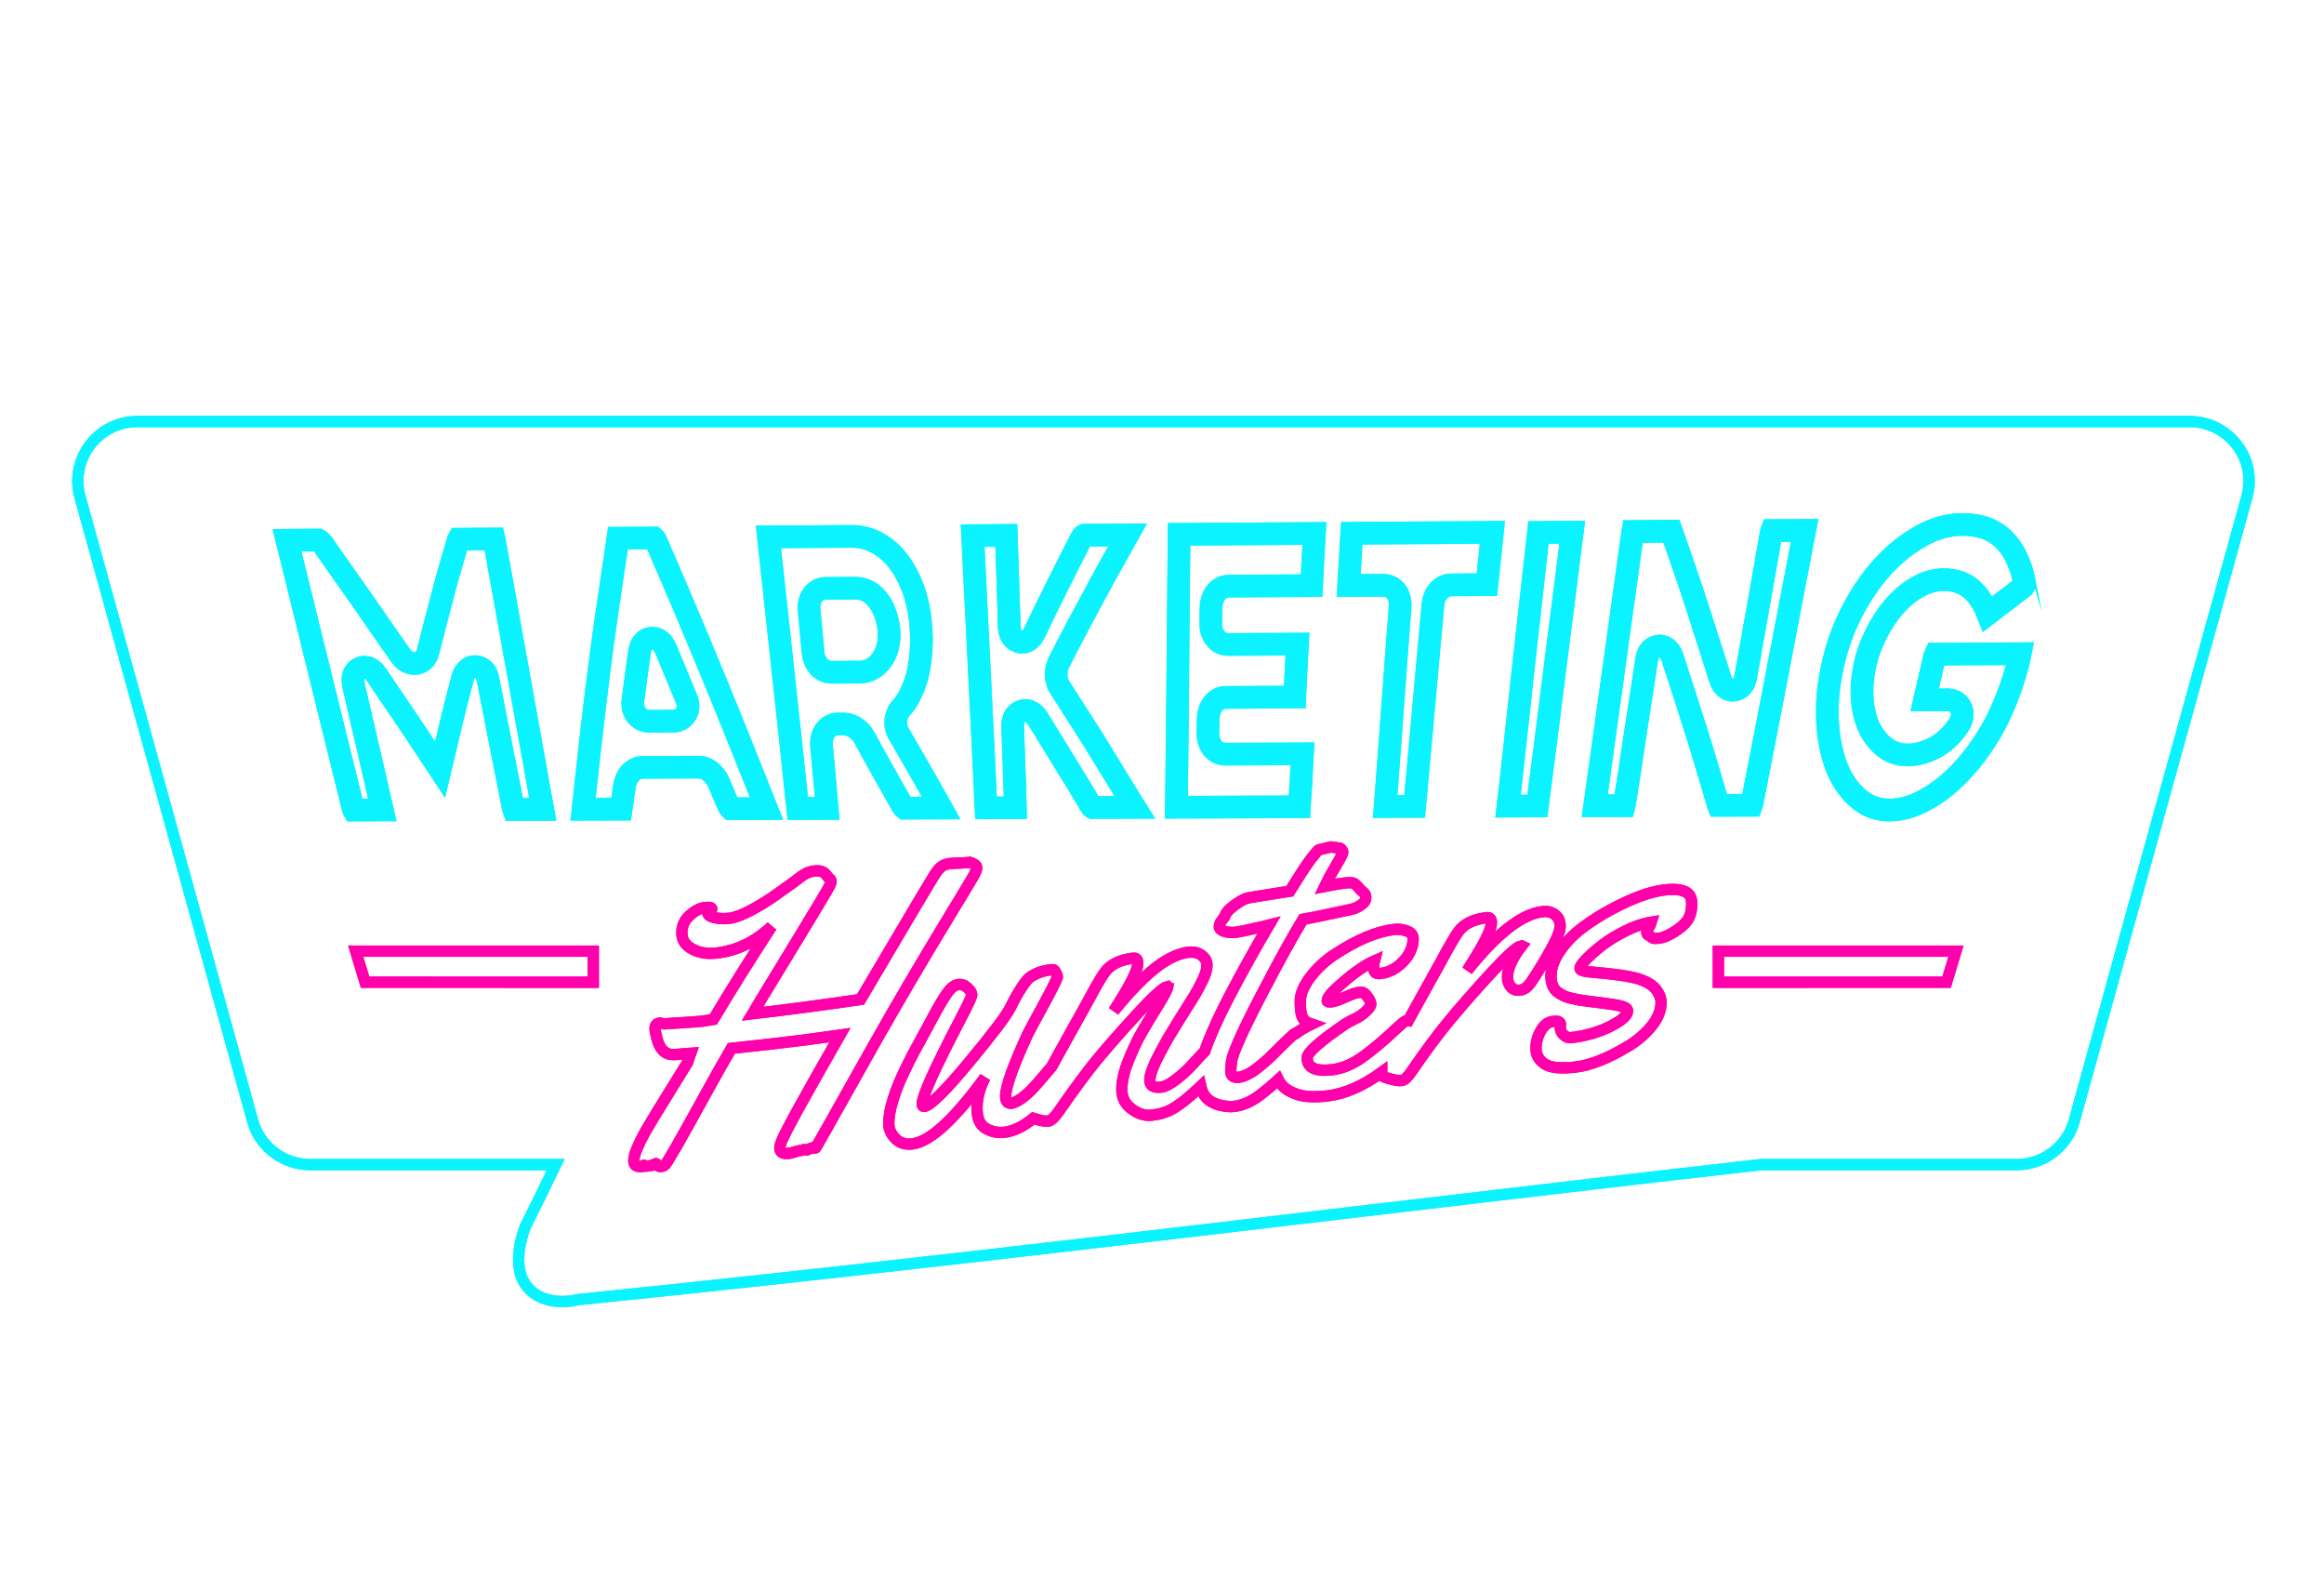 <svg width="275" height="188" viewBox="0 0 275 188" fill="none" xmlns="http://www.w3.org/2000/svg">
<path fill-rule="evenodd" clip-rule="evenodd" d="M231.45 112.53H203.336V116.209L230.34 116.2L231.45 112.53Z" stroke="#FF00AA" stroke-width="1.339"/>
<path fill-rule="evenodd" clip-rule="evenodd" d="M42.089 112.53H70.203V116.209L43.199 116.2L42.089 112.53Z" stroke="#FF00AA" stroke-width="1.339"/>
<path fill-rule="evenodd" clip-rule="evenodd" d="M114.368 102.063C114.456 102.054 114.556 102.04 114.656 102.03C114.744 102.021 114.805 102.022 114.819 102.034C114.842 102.055 114.881 102.059 114.919 102.063C114.956 102.068 114.981 102.078 115.006 102.106C115.094 102.159 115.182 102.212 115.32 102.265C115.495 102.38 115.582 102.524 115.582 102.706C115.582 102.878 115.41 103.269 115.069 103.857C114.721 104.458 113.83 105.93 112.39 108.295C110.738 111.025 109.161 113.645 107.684 116.168C106.208 118.687 104.805 121.104 103.503 123.422C101.249 127.437 99.547 130.46 98.408 132.479C97.269 134.499 96.68 135.526 96.668 135.55C96.618 135.593 96.593 135.64 96.568 135.689C96.556 135.78 96.505 135.828 96.393 135.842C96.293 135.833 96.192 135.823 96.092 135.808C95.892 135.885 95.692 135.957 95.491 136.034C95.366 136.029 95.254 136.015 95.141 136.01C95.003 136.044 94.878 136.082 94.753 136.115C94.703 136.12 94.653 136.13 94.615 136.13C94.202 136.236 93.789 136.346 93.376 136.456C92.65 136.538 92.274 136.332 92.274 135.823C92.274 135.617 92.349 135.357 92.475 135.031C92.7 134.465 93.387 133.135 94.54 131.04C95.69 128.952 97.307 126.089 99.385 122.467C96.656 122.86 93.964 123.201 91.298 123.508C89.708 123.686 88.119 123.863 86.541 124.031C85.753 125.379 84.676 127.279 83.324 129.74C80.382 135.103 78.818 137.814 78.63 137.891C78.43 137.963 78.279 138.007 78.167 138.02C78.042 138.035 77.929 137.977 77.829 137.857C77.729 137.723 77.654 137.661 77.616 137.665C77.579 137.67 77.504 137.708 77.379 137.775C77.266 137.847 77.091 137.9 76.878 137.924C76.702 137.939 76.527 137.948 76.364 137.963C76.289 137.929 76.227 137.891 76.164 137.857C76.152 137.857 76.139 137.881 76.114 137.919C76.089 137.967 76.026 138.002 75.951 138.01C75.313 138.083 75 137.852 75 137.32C75 136.965 75.113 136.485 75.375 135.885C75.626 135.281 75.951 134.614 76.352 133.885C76.765 133.156 77.808 131.435 79.506 128.703C81.2 125.981 82.035 124.606 82.035 124.592C81.76 124.611 81.434 124.635 81.071 124.659C80.307 124.75 79.782 124.774 79.469 124.755C78.63 124.698 78.054 124.074 77.741 122.875C77.579 122.284 77.504 121.891 77.516 121.695C77.516 121.301 77.691 121.075 78.029 121.037C78.217 121.071 78.405 121.099 78.605 121.128C78.893 121.109 79.606 121.066 80.733 120.989C81.86 120.922 82.661 120.86 83.149 120.807C83.562 120.745 83.988 120.682 84.413 120.61C85.365 119.003 86.428 117.275 87.568 115.443C88.706 113.615 89.959 111.668 91.298 109.614C89.345 111.433 87.192 112.474 84.814 112.747C83.687 112.876 82.711 112.723 81.91 112.272C81.084 111.831 80.683 111.198 80.683 110.363C80.683 109.542 80.996 108.842 81.622 108.295C82.235 107.743 82.824 107.439 83.387 107.374C83.95 107.309 84.225 107.36 84.225 107.542C84.225 107.604 84.15 107.681 84 107.767C83.838 107.859 83.763 107.945 83.763 108.022C83.763 108.257 84.025 108.439 84.539 108.559C85.064 108.688 85.64 108.715 86.278 108.641C86.917 108.566 87.717 108.278 88.657 107.796C89.607 107.309 90.584 106.717 91.611 106.007C93.038 105.018 94.152 104.198 94.978 103.565C95.454 103.262 95.892 103.099 96.305 103.051C96.718 103.003 97.019 103.018 97.206 103.095C97.394 103.167 97.523 103.249 97.619 103.335C97.711 103.416 97.795 103.531 97.907 103.68C98.007 103.819 98.109 103.928 98.208 104.001C98.296 104.067 98.346 104.155 98.346 104.256C98.346 104.366 98.295 104.529 98.183 104.769C98.07 105.004 97.507 105.963 96.493 107.652C95.466 109.346 94.152 111.5 92.562 114.129C90.948 116.763 89.783 118.691 89.045 119.934C92.988 119.478 97.244 118.917 101.825 118.245C104.605 113.529 106.745 109.931 108.209 107.46C109.674 104.99 110.488 103.637 110.65 103.397C110.963 102.936 111.239 102.629 111.489 102.466C111.739 102.308 112.052 102.202 112.415 102.159C113.066 102.13 113.717 102.097 114.368 102.063ZM184.655 121.2C184.642 121.32 184.63 121.435 184.63 121.555C184.63 121.925 184.778 122.229 185.055 122.457C185.341 122.693 185.594 122.796 185.831 122.769C187.608 122.566 189.173 122.117 190.538 121.431C191.902 120.74 192.591 120.135 192.591 119.598C192.591 119.348 192.341 119.161 191.852 119.036C191.351 118.902 190.513 118.773 189.349 118.629C188.172 118.495 187.308 118.374 186.782 118.284C186.257 118.183 185.831 118.087 185.518 117.995C185.206 117.895 184.892 117.751 184.567 117.554C183.866 117.142 183.528 116.456 183.528 115.486C183.528 114.522 183.891 113.515 184.605 112.479C185.318 111.447 186.219 110.521 187.296 109.72C188.373 108.923 189.524 108.189 190.776 107.528C193.229 106.227 195.282 105.481 196.96 105.287C198.599 105.098 199.613 105.34 199.989 106.011C200.114 106.242 200.177 106.515 200.177 106.827V106.985C200.177 107.767 200.001 108.401 199.676 108.88C199.338 109.36 198.812 109.821 198.099 110.257C197.385 110.694 196.809 110.938 196.384 110.986C195.97 111.033 195.695 111.034 195.595 110.986C195.482 110.943 195.395 110.871 195.32 110.789C195.244 110.699 195.144 110.646 195.032 110.612C194.932 110.579 194.869 110.468 194.869 110.296C194.869 110.113 194.944 109.931 195.094 109.725C195.244 109.523 195.345 109.317 195.407 109.101C194.431 109.255 193.404 109.6 192.353 110.132C191.289 110.66 190.363 111.222 189.611 111.807C188.848 112.392 188.222 112.949 187.709 113.467C187.208 113.985 186.97 114.34 186.97 114.561C186.97 114.771 187.308 114.906 187.972 114.968C191.039 115.223 193.041 115.515 194.005 115.851C194.969 116.177 195.633 116.609 196.008 117.122C196.371 117.641 196.559 118.13 196.559 118.59C196.559 119.535 196.171 120.471 195.432 121.397C194.668 122.328 193.743 123.124 192.641 123.786C190.25 125.22 188.184 126.039 186.419 126.242C184.655 126.446 183.428 126.324 182.765 125.854C182.088 125.393 181.751 124.798 181.751 124.055C181.751 123.316 181.943 122.613 182.326 121.939C182.706 121.27 183.178 120.908 183.778 120.84C184.367 120.774 184.655 120.888 184.655 121.2ZM173.627 114.815C173.927 114.316 174.24 113.817 174.553 113.313C175.842 111.246 176.481 109.864 176.481 109.168C176.481 108.727 176.306 108.522 175.942 108.564C174.365 108.747 173.238 109.298 172.575 110.214C172.225 110.703 171.774 111.461 171.198 112.498C170.935 113.006 170.122 114.469 168.77 116.897C167.919 118.423 167.205 119.704 166.642 120.74C166.592 120.73 166.541 120.725 166.491 120.73C166.366 120.743 166.191 120.845 165.966 121.032C165.74 121.224 165.19 121.718 164.326 122.524C163.462 123.316 162.486 124.127 161.409 124.928C160.145 125.868 158.881 126.415 157.629 126.559C155.664 126.784 154.675 126.324 154.675 125.163C154.675 124.515 156.24 123.138 159.344 121.047C159.519 120.936 159.845 120.768 160.32 120.538C160.821 120.313 161.247 120.015 161.635 119.646C162.022 119.276 162.21 118.998 162.21 118.792C162.21 118.595 162.098 118.336 161.873 118.015C161.66 117.693 161.447 117.492 161.259 117.41C161.159 117.391 160.983 117.395 160.683 117.429C160.396 117.462 159.907 117.641 159.181 117.967C158.455 118.293 157.917 118.479 157.566 118.519C157.229 118.556 157.053 118.523 157.053 118.403C157.053 118.048 157.516 117.458 158.468 116.619C159.407 115.784 160.208 115.146 160.859 114.705C161.51 114.258 162.098 113.918 162.636 113.683C162.573 113.927 162.536 114.172 162.536 114.426C162.536 114.676 162.598 114.872 162.699 115.016C162.799 115.16 163.024 115.211 163.337 115.175C164.338 115.058 165.244 114.593 166.041 113.755C166.821 112.934 167.217 112.023 167.217 111.054C167.217 110.627 166.967 110.319 166.466 110.142C165.966 109.965 165.465 109.903 164.977 109.96C162.937 110.195 160.621 111.164 158.017 112.862C156.853 113.615 155.876 114.522 155.063 115.582C154.262 116.643 153.861 117.602 153.861 118.465C153.861 119.339 153.936 119.953 154.099 120.322C154.262 120.696 154.625 120.98 155.188 121.167C154.487 121.507 153.874 121.867 153.348 122.251C153.323 122.246 153.286 122.248 153.261 122.251C153.135 122.267 152.259 123.105 150.594 124.77C149.981 125.389 149.292 125.974 148.566 126.525C147.828 127.068 147.152 127.383 146.551 127.451C145.938 127.521 145.637 127.274 145.637 126.698C145.637 126.415 145.662 126.046 145.725 125.595C145.863 124.602 146.998 122.047 149.142 117.924C150.215 115.859 151.17 114.066 152.009 112.546C152.847 111.025 153.573 109.763 154.174 108.775C154.525 108.727 156.415 108.329 159.845 107.595C160.27 107.503 160.671 107.326 161.046 107.071C161.422 106.818 161.61 106.53 161.61 106.222C161.61 105.911 161.51 105.685 161.322 105.561C161.134 105.421 160.921 105.215 160.696 104.941C160.458 104.663 160.258 104.5 160.083 104.457C159.907 104.414 159.582 104.41 159.106 104.467C158.618 104.525 157.804 104.659 156.653 104.884C156.678 104.822 156.903 104.438 157.329 103.728C157.742 103.023 158.105 102.394 158.417 101.843C158.731 101.296 158.893 100.96 158.893 100.84C158.893 100.715 158.831 100.6 158.731 100.475C158.63 100.36 158.505 100.307 158.38 100.322C158.067 100.283 157.767 100.245 157.466 100.202C157.116 100.288 156.765 100.374 156.427 100.456C156.202 100.48 156.064 100.528 155.989 100.576C155.914 100.638 155.639 100.969 155.176 101.55C154.712 102.135 153.861 103.435 152.622 105.436C151.946 105.546 151.282 105.647 150.619 105.752C150.419 105.786 150.118 105.837 149.718 105.896C149.342 105.952 148.979 106.012 148.666 106.064C148.341 106.118 148.015 106.175 147.677 106.232C147.327 106.295 146.826 106.563 146.163 107.038C145.487 107.522 145.099 107.926 144.999 108.261C144.949 108.396 144.824 108.597 144.611 108.861C144.385 109.121 144.285 109.374 144.285 109.624C144.285 109.878 144.485 110.061 144.886 110.19C145.287 110.31 145.7 110.347 146.126 110.301C146.188 110.294 146.251 110.289 146.326 110.281C146.602 110.251 147.602 110.037 149.317 109.653C149.593 109.581 149.868 109.514 150.156 109.442C148.566 112.138 146.964 115.007 145.374 118.053C144.398 119.929 143.59 121.682 142.946 123.311C142.801 123.678 142.67 124.031 142.558 124.371C142.17 124.77 141.694 125.292 141.118 125.926C140.542 126.549 139.892 127.144 139.178 127.696C138.465 128.252 137.864 128.562 137.388 128.617C136.512 128.719 136.061 128.444 136.061 127.797C136.061 127.451 136.161 127.01 136.374 126.468C136.487 126.175 136.612 125.902 136.712 125.652C136.824 125.408 136.98 125.108 137.163 124.76C137.343 124.417 137.501 124.127 137.626 123.892C137.751 123.647 137.914 123.359 138.114 122.999C138.327 122.644 138.477 122.395 138.565 122.251C138.652 122.112 138.79 121.882 138.978 121.574C139.166 121.263 139.278 121.066 139.316 121.008C139.366 120.927 139.637 120.487 140.154 119.675C140.675 118.857 141.093 118.188 141.406 117.665C141.731 117.122 142.046 116.528 142.358 115.865C142.671 115.199 142.821 114.647 142.821 114.191C142.821 113.74 142.62 113.356 142.207 113.035C141.807 112.714 141.255 112.587 140.567 112.665C139.879 112.744 139.116 113.02 138.252 113.486C136.499 114.445 134.334 116.484 131.792 119.612C132.093 119.113 132.406 118.614 132.719 118.115C133.996 116.043 134.634 114.666 134.634 113.971C134.634 113.529 134.471 113.32 134.109 113.361C132.531 113.54 131.404 114.095 130.741 115.012C130.391 115.501 129.928 116.264 129.364 117.295C129.101 117.804 128.288 119.271 126.936 121.695C125.897 123.546 125.071 125.048 124.445 126.195C124.332 126.324 124.232 126.444 124.132 126.569C123.694 127.091 123.256 127.605 122.805 128.114C121.603 129.509 120.564 130.311 119.713 130.527C119.237 130.584 118.999 130.301 118.999 129.677C118.999 128.584 119.863 126.141 121.616 122.332C121.741 122.083 122.317 121.003 123.355 119.099C124.395 117.194 124.983 116.019 125.121 115.597C125.121 115.462 125.058 115.28 124.933 115.06C124.82 114.839 124.72 114.719 124.62 114.719C124.545 114.709 124.42 114.724 124.244 114.743C123.243 114.882 122.43 115.203 121.791 115.683C121.591 115.846 121.265 116.24 120.852 116.882C120.427 117.52 120.001 118.298 119.55 119.214C119.112 120.13 117.472 122.284 114.656 125.681C111.839 129.082 110.061 130.819 109.361 130.9C109.198 130.919 109.123 130.814 109.123 130.594C109.123 130.157 109.487 129.126 110.212 127.504C110.939 125.878 112.04 123.661 113.504 120.85C114.493 118.965 114.994 117.909 114.994 117.689C114.994 117.463 114.817 117.191 114.493 116.878C114.167 116.562 113.805 116.427 113.366 116.484C112.941 116.542 112.503 116.887 112.052 117.525C111.602 118.159 111.038 119.123 110.35 120.414C109.661 121.704 109.111 122.731 108.685 123.498C108.259 124.261 107.959 124.827 107.771 125.206C107.571 125.58 107.283 126.185 106.883 127.015C106.495 127.84 106.207 128.531 106.006 129.092C105.806 129.644 105.618 130.267 105.43 130.958C105.268 131.654 105.168 132.311 105.168 132.94C105.168 133.568 105.43 134.154 105.931 134.681C106.443 135.219 107.121 135.428 107.946 135.333C110.025 135.097 112.904 132.469 116.559 127.461C115.933 128.679 115.607 129.898 115.607 131.093C115.607 132.287 115.945 133.084 116.634 133.487C117.31 133.889 118.048 134.049 118.849 133.957C119.926 133.833 121.065 133.285 122.267 132.316C122.404 132.364 122.592 132.412 122.805 132.465C123.331 132.614 123.744 132.664 124.057 132.628C124.357 132.593 124.758 132.23 125.246 131.539C126.998 129.015 128.488 126.991 129.74 125.455C131.004 123.921 132.594 122.107 134.521 120.01C136.449 117.914 137.663 116.815 138.139 116.715C138.151 116.729 138.164 116.743 138.189 116.753C138.139 117.041 137.738 117.794 136.975 119.032C136.199 120.265 135.56 121.339 135.035 122.265C134.509 123.191 133.996 124.29 133.495 125.561C132.994 126.828 132.744 127.941 132.744 128.891C132.744 129.845 133.119 130.613 133.896 131.189C134.659 131.764 135.436 132.015 136.211 131.942C137 131.867 137.713 131.683 138.364 131.385C139.29 130.944 140.53 129.994 142.082 128.516C142.207 129.082 142.433 129.548 142.783 129.912C143.346 130.488 144.21 130.824 145.399 130.91C145.587 130.929 145.788 130.926 146.012 130.9C147.027 130.783 148.054 130.344 149.067 129.577C149.706 129.093 150.444 128.483 151.258 127.739C151.633 128.516 152.359 129.092 153.436 129.452C154.337 129.768 155.539 129.831 157.053 129.658C159.106 129.424 161.259 128.487 163.5 126.861V126.929C163.5 127.13 163.55 127.269 163.662 127.351C163.763 127.427 164.088 127.533 164.614 127.672C165.14 127.816 165.566 127.866 165.878 127.83C166.191 127.794 166.579 127.432 167.042 126.746C168.62 124.434 170.084 122.457 171.436 120.821C172.788 119.175 174.428 117.305 176.355 115.208C178.283 113.112 179.497 112.013 179.973 111.917C179.986 111.927 179.998 111.946 180.023 111.956C178.934 113.366 178.384 114.58 178.384 115.602C178.384 116.062 178.517 116.44 178.772 116.748C179.03 117.063 179.397 117.194 179.86 117.142C180.324 117.089 180.737 116.796 181.112 116.283C181.801 115.275 182.564 114.047 183.378 112.598C184.204 111.154 184.617 110.142 184.617 109.567C184.617 108.991 184.417 108.545 184.016 108.228C183.628 107.906 183.128 107.785 182.527 107.854C180.074 108.135 177.106 110.454 173.627 114.815Z" stroke="#FF00AA" stroke-width="1.339"/>
<mask id="path-4-outside-1_124_432" maskUnits="userSpaceOnUse" x="31.961" y="60.052" width="210" height="38" fill="black">
<rect fill="white" x="31.961" y="60.052" width="210" height="38"/>
<path fill-rule="evenodd" clip-rule="evenodd" d="M58.461 63.768C57.059 63.779 55.656 63.786 54.254 63.794C54.251 63.799 54.249 63.804 54.247 63.808C53.602 66.022 52.949 68.235 52.363 70.467C51.781 72.686 51.198 74.905 50.645 77.132C50.455 77.895 49.894 78.488 49.072 78.496C48.376 78.503 47.81 78.127 47.419 77.574C45.86 75.37 44.34 73.138 42.798 70.922C41.249 68.696 39.658 66.501 38.117 64.27C38.031 64.147 37.922 64.047 37.797 63.965C37.766 63.945 37.719 63.915 37.679 63.895C36.439 63.903 35.2 63.911 33.961 63.919C35.247 69.137 36.54 74.353 37.821 79.572C39.14 84.947 40.472 90.318 41.798 95.692C41.812 95.749 41.827 95.792 41.85 95.832C42.978 95.828 44.107 95.826 45.235 95.822C44.686 93.44 44.146 91.056 43.597 88.675C43.011 86.135 42.399 83.601 41.83 81.058C41.656 80.281 41.759 79.436 42.59 79.063C43.426 78.687 44.139 79.204 44.576 79.863C45.993 82.006 47.47 84.11 48.892 86.249C49.955 87.85 51.001 89.463 52.067 91.067C52.415 89.595 52.787 88.129 53.125 86.655C53.621 84.487 54.179 82.333 54.752 80.185C54.987 79.301 55.694 78.644 56.657 78.944C57.375 79.168 57.635 79.798 57.764 80.461C58.256 82.999 58.752 85.537 59.251 88.074C59.751 90.614 60.27 93.151 60.762 95.693C60.767 95.719 60.774 95.743 60.782 95.765C61.931 95.761 63.08 95.758 64.228 95.755C63.286 90.497 62.319 85.244 61.385 79.985C60.428 74.594 59.436 69.21 58.472 63.821C58.469 63.807 58.466 63.788 58.461 63.768ZM68.989 95.738C70.489 95.733 71.99 95.729 73.489 95.724C73.619 94.801 73.777 93.883 73.904 92.96C73.975 92.445 74.179 91.97 74.51 91.569C74.908 91.087 75.454 90.785 76.087 90.783C78.285 90.777 80.482 90.764 82.68 90.757C83.267 90.755 83.814 91.03 84.23 91.432C84.573 91.765 84.862 92.146 85.052 92.587C85.458 93.527 85.838 94.477 86.257 95.41C86.303 95.512 86.381 95.603 86.463 95.681C87.877 95.676 89.29 95.669 90.704 95.663C88.639 90.483 86.579 85.3 84.454 80.143C82.215 74.706 79.925 69.29 77.574 63.902C77.53 63.801 77.458 63.719 77.377 63.648C75.958 63.657 74.539 63.666 73.12 63.675C72.317 69.073 71.493 74.47 70.814 79.886C70.153 85.164 69.561 90.45 68.989 95.738ZM76.843 85.33C76.124 85.335 75.522 84.985 75.168 84.362C74.896 83.883 74.83 83.352 74.903 82.811C75.164 80.888 75.397 78.961 75.694 77.043C75.817 76.248 76.264 75.522 77.176 75.507C77.959 75.495 78.479 76.066 78.76 76.729C79.179 77.717 79.589 78.708 79.999 79.7C80.376 80.615 80.742 81.539 81.137 82.447C81.369 82.978 81.515 83.508 81.336 84.085C81.098 84.853 80.447 85.317 79.646 85.319C78.712 85.322 77.777 85.325 76.843 85.33ZM97.886 95.64C97.681 93.165 97.426 90.695 97.207 88.222C97.16 87.695 97.254 87.157 97.502 86.688C97.841 86.047 98.436 85.659 99.167 85.659C99.391 85.659 99.614 85.657 99.838 85.655C100.364 85.652 100.854 85.85 101.279 86.149C101.692 86.44 102.03 86.795 102.271 87.24C103.017 88.615 103.782 89.98 104.541 91.348C105.291 92.699 106.073 94.032 106.819 95.386C106.862 95.464 106.933 95.538 107.006 95.589C107.014 95.596 107.026 95.603 107.037 95.611C108.484 95.606 109.931 95.6 111.379 95.594C111.146 95.174 110.91 94.756 110.67 94.341C110.185 93.503 109.712 92.657 109.237 91.813C108.753 90.952 108.258 90.097 107.759 89.244C107.278 88.421 106.801 87.595 106.328 86.767C106.041 86.266 105.933 85.704 106.023 85.133C106.107 84.603 106.265 84.143 106.645 83.745C107.056 83.316 107.389 82.813 107.651 82.281C107.996 81.579 108.292 80.863 108.5 80.108C108.733 79.257 108.864 78.374 108.948 77.497C109.038 76.56 109.064 75.617 109.008 74.677C108.914 73.095 108.677 71.491 108.162 69.987C107.726 68.717 107.131 67.492 106.316 66.42C105.618 65.502 104.778 64.753 103.761 64.207C102.817 63.702 101.799 63.451 100.727 63.458C97.46 63.478 94.194 63.501 90.927 63.521C91.498 68.831 92.086 74.14 92.659 79.449C93.243 84.851 93.839 90.25 94.4 95.654C95.562 95.649 96.724 95.644 97.886 95.64ZM98.387 79.531C97.712 79.534 97.139 79.206 96.747 78.664C96.434 78.231 96.252 77.734 96.207 77.201C96.064 75.528 95.9 73.856 95.74 72.184C95.687 71.633 95.778 71.087 96.053 70.602C96.399 69.994 97.01 69.617 97.71 69.612C98.866 69.603 100.022 69.597 101.178 69.589C101.919 69.585 102.622 69.81 103.2 70.277C103.664 70.653 104.033 71.123 104.324 71.641C104.599 72.129 104.789 72.639 104.935 73.177C105.056 73.621 105.159 74.082 105.191 74.542C105.237 75.206 105.215 75.891 105.044 76.537C104.898 77.092 104.669 77.607 104.337 78.075C104.028 78.511 103.639 78.889 103.166 79.142C102.727 79.378 102.264 79.515 101.765 79.516C100.639 79.519 99.513 79.525 98.387 79.531ZM134.281 95.516C133.772 94.7 133.257 93.888 132.759 93.065C131.959 91.742 131.15 90.423 130.34 89.106C129.523 87.779 128.706 86.452 127.851 85.149C127.042 83.916 126.279 82.654 125.47 81.424C125.176 80.977 125.014 80.488 124.98 79.954C124.947 79.424 125.048 78.885 125.286 78.409C126.648 75.687 128.1 73.011 129.535 70.328C130.798 67.966 132.12 65.636 133.428 63.297C131.684 63.309 129.952 63.318 128.279 63.318C128.26 63.326 128.234 63.344 128.217 63.356C128.153 63.402 128.078 63.465 128.041 63.537C127.072 65.429 126.096 67.318 125.158 69.225C124.227 71.117 123.283 73.003 122.381 74.909C122.02 75.672 121.236 76.262 120.358 75.838C119.685 75.514 119.448 74.853 119.428 74.156C119.374 72.335 119.321 70.514 119.258 68.694C119.195 66.91 119.124 65.126 119.07 63.342C117.744 63.35 116.419 63.361 115.094 63.369C115.37 68.717 115.628 74.066 115.89 79.415C116.154 84.802 116.433 90.188 116.673 95.577C117.831 95.573 118.989 95.568 120.147 95.564C120.112 94.008 120.064 92.453 120.002 90.898C119.939 89.269 119.885 87.639 119.832 86.009C119.811 85.362 119.959 84.703 120.533 84.315C121.386 83.738 122.298 84.209 122.781 84.994C123.837 86.713 124.896 88.43 125.95 90.15C127.006 91.871 128.076 93.584 129.092 95.329C129.132 95.397 129.181 95.475 129.247 95.519C129.253 95.523 129.26 95.528 129.268 95.533C130.939 95.528 132.61 95.521 134.281 95.516ZM155.207 69.284C155.312 67.226 155.407 65.169 155.528 63.112C150.192 63.143 144.856 63.18 139.519 63.214C139.46 68.6 139.425 73.986 139.372 79.373C139.32 84.749 139.282 90.125 139.204 95.501C144.057 95.482 148.909 95.466 153.762 95.45C153.902 93.362 154.02 91.272 154.126 89.182C151.072 89.195 148.017 89.207 144.963 89.22C144.268 89.223 143.703 88.852 143.34 88.273C143.052 87.814 142.917 87.283 142.929 86.742C142.943 86.128 142.944 85.513 142.972 84.9C142.996 84.371 143.151 83.866 143.444 83.424C143.823 82.854 144.387 82.511 145.079 82.508C147.788 82.495 150.497 82.482 153.206 82.469C153.296 80.38 153.423 78.293 153.531 76.204C150.796 76.217 148.06 76.233 145.325 76.246C144.622 76.249 144.053 75.889 143.683 75.304C143.393 74.845 143.257 74.311 143.269 73.771C143.283 73.094 143.283 72.416 143.313 71.74C143.335 71.211 143.49 70.706 143.781 70.263C144.159 69.689 144.748 69.345 145.438 69.341C148.694 69.321 151.951 69.3 155.207 69.284ZM175.946 69.169C176.174 67.109 176.382 65.046 176.593 62.983C171.047 63.016 165.5 63.051 159.953 63.088C159.83 65.146 159.712 67.205 159.589 69.263C160.948 69.255 162.307 69.249 163.665 69.241C164.399 69.237 165.044 69.616 165.384 70.27C165.627 70.737 165.718 71.265 165.677 71.788C165.362 75.767 165.082 79.748 164.784 83.729C164.492 87.625 164.218 91.521 163.911 95.416C165.072 95.412 166.234 95.409 167.395 95.405C167.768 91.434 168.116 87.46 168.477 83.487C168.838 79.502 169.207 75.518 169.562 71.532C169.611 70.978 169.791 70.453 170.143 70.017C170.545 69.517 171.096 69.197 171.747 69.193C173.146 69.184 174.546 69.177 175.946 69.169ZM181.921 95.353C181.922 95.346 181.924 95.339 181.924 95.332C182.647 89.889 183.317 84.439 184.008 78.992C184.685 73.65 185.38 68.311 186.051 62.968C184.717 62.976 183.383 62.985 182.049 62.992C181.446 68.439 180.826 73.884 180.22 79.33C179.625 84.675 179.074 90.025 178.448 95.366C179.606 95.36 180.764 95.357 181.921 95.353ZM213.547 62.749C212.245 62.756 210.944 62.766 209.643 62.774C209.634 62.797 209.628 62.823 209.623 62.85C209.125 65.715 208.622 68.58 208.112 71.443C207.601 74.306 207.097 77.171 206.58 80.033C206.46 80.697 206.199 81.337 205.488 81.569C204.546 81.877 203.856 81.241 203.584 80.393C202.646 77.468 201.723 74.538 200.778 71.616C199.83 68.687 198.803 65.785 197.784 62.847C196.261 62.856 194.738 62.871 193.215 62.881C193.213 62.892 193.211 62.901 193.21 62.907C192.448 68.368 191.69 73.829 190.935 79.29C190.196 84.637 189.454 89.983 188.707 95.328C189.869 95.325 191.03 95.321 192.191 95.316C192.196 95.296 192.2 95.276 192.203 95.256C192.678 92.409 193.084 89.551 193.519 86.698C193.955 83.84 194.417 80.985 194.837 78.125C194.93 77.486 195.14 76.891 195.77 76.584C196.718 76.122 197.565 76.764 197.858 77.66C198.817 80.586 199.763 83.517 200.691 86.453C201.616 89.377 202.472 92.323 203.336 95.266C203.338 95.271 203.339 95.275 203.341 95.28C204.647 95.278 205.953 95.273 207.259 95.268C207.272 95.235 207.282 95.201 207.29 95.161C208.373 89.696 209.426 84.225 210.478 78.754C211.504 73.42 212.51 68.082 213.547 62.749ZM239.048 77.337C235.703 77.356 232.358 77.375 229.013 77.391C228.99 77.439 228.973 77.492 228.961 77.546C228.543 79.296 228.149 81.05 227.748 82.804C228.669 82.8 229.591 82.798 230.513 82.793C231.339 82.789 231.995 83.333 232.16 84.142C232.283 84.746 232.086 85.336 231.75 85.835C231.009 86.93 230.067 87.879 228.881 88.487C227.905 88.987 226.846 89.309 225.743 89.316C224.663 89.323 223.657 88.966 222.839 88.261C222.057 87.586 221.46 86.764 221.062 85.81C220.629 84.772 220.412 83.652 220.347 82.532C220.272 81.255 220.406 79.975 220.671 78.725C220.948 77.421 221.418 76.171 222.014 74.979C222.583 73.841 223.275 72.753 224.109 71.79C224.883 70.897 225.775 70.118 226.794 69.518C227.766 68.946 228.822 68.586 229.957 68.577C231.398 68.567 232.712 69.016 233.695 70.093C234.367 70.828 234.86 71.7 235.223 72.622C236.619 71.544 238.019 70.477 239.405 69.43C239.447 69.383 239.497 69.266 239.521 69.208C239.543 69.155 239.583 69.051 239.594 69.06C239.227 67.133 238.514 65.207 237.09 63.806C235.737 62.475 233.976 62.041 232.122 62.053C230.464 62.062 228.831 62.567 227.388 63.368C225.657 64.328 224.117 65.582 222.786 67.043C221.282 68.694 220.061 70.569 219.049 72.555C217.964 74.687 217.219 76.95 216.74 79.291C216.291 81.49 216.111 83.737 216.295 85.976C216.443 87.79 216.816 89.635 217.566 91.301C218.165 92.629 219.015 93.782 220.162 94.687C221.171 95.483 222.342 95.834 223.624 95.83C225.013 95.825 226.312 95.417 227.539 94.785C229.053 94.004 230.392 92.958 231.598 91.76C233.008 90.359 234.214 88.776 235.257 87.087C236.401 85.234 237.269 83.23 237.985 81.177C238.254 80.406 238.489 79.623 238.702 78.834C238.836 78.337 238.948 77.84 239.048 77.337Z"/>
</mask>
<path fill-rule="evenodd" clip-rule="evenodd" d="M58.461 63.768C57.059 63.779 55.656 63.786 54.254 63.794C54.251 63.799 54.249 63.804 54.247 63.808C53.602 66.022 52.949 68.235 52.363 70.467C51.781 72.686 51.198 74.905 50.645 77.132C50.455 77.895 49.894 78.488 49.072 78.496C48.376 78.503 47.81 78.127 47.419 77.574C45.86 75.37 44.34 73.138 42.798 70.922C41.249 68.696 39.658 66.501 38.117 64.27C38.031 64.147 37.922 64.047 37.797 63.965C37.766 63.945 37.719 63.915 37.679 63.895C36.439 63.903 35.2 63.911 33.961 63.919C35.247 69.137 36.54 74.353 37.821 79.572C39.14 84.947 40.472 90.318 41.798 95.692C41.812 95.749 41.827 95.792 41.85 95.832C42.978 95.828 44.107 95.826 45.235 95.822C44.686 93.44 44.146 91.056 43.597 88.675C43.011 86.135 42.399 83.601 41.83 81.058C41.656 80.281 41.759 79.436 42.59 79.063C43.426 78.687 44.139 79.204 44.576 79.863C45.993 82.006 47.47 84.11 48.892 86.249C49.955 87.85 51.001 89.463 52.067 91.067C52.415 89.595 52.787 88.129 53.125 86.655C53.621 84.487 54.179 82.333 54.752 80.185C54.987 79.301 55.694 78.644 56.657 78.944C57.375 79.168 57.635 79.798 57.764 80.461C58.256 82.999 58.752 85.537 59.251 88.074C59.751 90.614 60.27 93.151 60.762 95.693C60.767 95.719 60.774 95.743 60.782 95.765C61.931 95.761 63.08 95.758 64.228 95.755C63.286 90.497 62.319 85.244 61.385 79.985C60.428 74.594 59.436 69.21 58.472 63.821C58.469 63.807 58.466 63.788 58.461 63.768ZM68.989 95.738C70.489 95.733 71.99 95.729 73.489 95.724C73.619 94.801 73.777 93.883 73.904 92.96C73.975 92.445 74.179 91.97 74.51 91.569C74.908 91.087 75.454 90.785 76.087 90.783C78.285 90.777 80.482 90.764 82.68 90.757C83.267 90.755 83.814 91.03 84.23 91.432C84.573 91.765 84.862 92.146 85.052 92.587C85.458 93.527 85.838 94.477 86.257 95.41C86.303 95.512 86.381 95.603 86.463 95.681C87.877 95.676 89.29 95.669 90.704 95.663C88.639 90.483 86.579 85.3 84.454 80.143C82.215 74.706 79.925 69.29 77.574 63.902C77.53 63.801 77.458 63.719 77.377 63.648C75.958 63.657 74.539 63.666 73.12 63.675C72.317 69.073 71.493 74.47 70.814 79.886C70.153 85.164 69.561 90.45 68.989 95.738ZM76.843 85.33C76.124 85.335 75.522 84.985 75.168 84.362C74.896 83.883 74.83 83.352 74.903 82.811C75.164 80.888 75.397 78.961 75.694 77.043C75.817 76.248 76.264 75.522 77.176 75.507C77.959 75.495 78.479 76.066 78.76 76.729C79.179 77.717 79.589 78.708 79.999 79.7C80.376 80.615 80.742 81.539 81.137 82.447C81.369 82.978 81.515 83.508 81.336 84.085C81.098 84.853 80.447 85.317 79.646 85.319C78.712 85.322 77.777 85.325 76.843 85.33ZM97.886 95.64C97.681 93.165 97.426 90.695 97.207 88.222C97.16 87.695 97.254 87.157 97.502 86.688C97.841 86.047 98.436 85.659 99.167 85.659C99.391 85.659 99.614 85.657 99.838 85.655C100.364 85.652 100.854 85.85 101.279 86.149C101.692 86.44 102.03 86.795 102.271 87.24C103.017 88.615 103.782 89.98 104.541 91.348C105.291 92.699 106.073 94.032 106.819 95.386C106.862 95.464 106.933 95.538 107.006 95.589C107.014 95.596 107.026 95.603 107.037 95.611C108.484 95.606 109.931 95.6 111.379 95.594C111.146 95.174 110.91 94.756 110.67 94.341C110.185 93.503 109.712 92.657 109.237 91.813C108.753 90.952 108.258 90.097 107.759 89.244C107.278 88.421 106.801 87.595 106.328 86.767C106.041 86.266 105.933 85.704 106.023 85.133C106.107 84.603 106.265 84.143 106.645 83.745C107.056 83.316 107.389 82.813 107.651 82.281C107.996 81.579 108.292 80.863 108.5 80.108C108.733 79.257 108.864 78.374 108.948 77.497C109.038 76.56 109.064 75.617 109.008 74.677C108.914 73.095 108.677 71.491 108.162 69.987C107.726 68.717 107.131 67.492 106.316 66.42C105.618 65.502 104.778 64.753 103.761 64.207C102.817 63.702 101.799 63.451 100.727 63.458C97.46 63.478 94.194 63.501 90.927 63.521C91.498 68.831 92.086 74.14 92.659 79.449C93.243 84.851 93.839 90.25 94.4 95.654C95.562 95.649 96.724 95.644 97.886 95.64ZM98.387 79.531C97.712 79.534 97.139 79.206 96.747 78.664C96.434 78.231 96.252 77.734 96.207 77.201C96.064 75.528 95.9 73.856 95.74 72.184C95.687 71.633 95.778 71.087 96.053 70.602C96.399 69.994 97.01 69.617 97.71 69.612C98.866 69.603 100.022 69.597 101.178 69.589C101.919 69.585 102.622 69.81 103.2 70.277C103.664 70.653 104.033 71.123 104.324 71.641C104.599 72.129 104.789 72.639 104.935 73.177C105.056 73.621 105.159 74.082 105.191 74.542C105.237 75.206 105.215 75.891 105.044 76.537C104.898 77.092 104.669 77.607 104.337 78.075C104.028 78.511 103.639 78.889 103.166 79.142C102.727 79.378 102.264 79.515 101.765 79.516C100.639 79.519 99.513 79.525 98.387 79.531ZM134.281 95.516C133.772 94.7 133.257 93.888 132.759 93.065C131.959 91.742 131.15 90.423 130.34 89.106C129.523 87.779 128.706 86.452 127.851 85.149C127.042 83.916 126.279 82.654 125.47 81.424C125.176 80.977 125.014 80.488 124.98 79.954C124.947 79.424 125.048 78.885 125.286 78.409C126.648 75.687 128.1 73.011 129.535 70.328C130.798 67.966 132.12 65.636 133.428 63.297C131.684 63.309 129.952 63.318 128.279 63.318C128.26 63.326 128.234 63.344 128.217 63.356C128.153 63.402 128.078 63.465 128.041 63.537C127.072 65.429 126.096 67.318 125.158 69.225C124.227 71.117 123.283 73.003 122.381 74.909C122.02 75.672 121.236 76.262 120.358 75.838C119.685 75.514 119.448 74.853 119.428 74.156C119.374 72.335 119.321 70.514 119.258 68.694C119.195 66.91 119.124 65.126 119.07 63.342C117.744 63.35 116.419 63.361 115.094 63.369C115.37 68.717 115.628 74.066 115.89 79.415C116.154 84.802 116.433 90.188 116.673 95.577C117.831 95.573 118.989 95.568 120.147 95.564C120.112 94.008 120.064 92.453 120.002 90.898C119.939 89.269 119.885 87.639 119.832 86.009C119.811 85.362 119.959 84.703 120.533 84.315C121.386 83.738 122.298 84.209 122.781 84.994C123.837 86.713 124.896 88.43 125.95 90.15C127.006 91.871 128.076 93.584 129.092 95.329C129.132 95.397 129.181 95.475 129.247 95.519C129.253 95.523 129.26 95.528 129.268 95.533C130.939 95.528 132.61 95.521 134.281 95.516ZM155.207 69.284C155.312 67.226 155.407 65.169 155.528 63.112C150.192 63.143 144.856 63.18 139.519 63.214C139.46 68.6 139.425 73.986 139.372 79.373C139.32 84.749 139.282 90.125 139.204 95.501C144.057 95.482 148.909 95.466 153.762 95.45C153.902 93.362 154.02 91.272 154.126 89.182C151.072 89.195 148.017 89.207 144.963 89.22C144.268 89.223 143.703 88.852 143.34 88.273C143.052 87.814 142.917 87.283 142.929 86.742C142.943 86.128 142.944 85.513 142.972 84.9C142.996 84.371 143.151 83.866 143.444 83.424C143.823 82.854 144.387 82.511 145.079 82.508C147.788 82.495 150.497 82.482 153.206 82.469C153.296 80.38 153.423 78.293 153.531 76.204C150.796 76.217 148.06 76.233 145.325 76.246C144.622 76.249 144.053 75.889 143.683 75.304C143.393 74.845 143.257 74.311 143.269 73.771C143.283 73.094 143.283 72.416 143.313 71.74C143.335 71.211 143.49 70.706 143.781 70.263C144.159 69.689 144.748 69.345 145.438 69.341C148.694 69.321 151.951 69.3 155.207 69.284ZM175.946 69.169C176.174 67.109 176.382 65.046 176.593 62.983C171.047 63.016 165.5 63.051 159.953 63.088C159.83 65.146 159.712 67.205 159.589 69.263C160.948 69.255 162.307 69.249 163.665 69.241C164.399 69.237 165.044 69.616 165.384 70.27C165.627 70.737 165.718 71.265 165.677 71.788C165.362 75.767 165.082 79.748 164.784 83.729C164.492 87.625 164.218 91.521 163.911 95.416C165.072 95.412 166.234 95.409 167.395 95.405C167.768 91.434 168.116 87.46 168.477 83.487C168.838 79.502 169.207 75.518 169.562 71.532C169.611 70.978 169.791 70.453 170.143 70.017C170.545 69.517 171.096 69.197 171.747 69.193C173.146 69.184 174.546 69.177 175.946 69.169ZM181.921 95.353C181.922 95.346 181.924 95.339 181.924 95.332C182.647 89.889 183.317 84.439 184.008 78.992C184.685 73.65 185.38 68.311 186.051 62.968C184.717 62.976 183.383 62.985 182.049 62.992C181.446 68.439 180.826 73.884 180.22 79.33C179.625 84.675 179.074 90.025 178.448 95.366C179.606 95.36 180.764 95.357 181.921 95.353ZM213.547 62.749C212.245 62.756 210.944 62.766 209.643 62.774C209.634 62.797 209.628 62.823 209.623 62.85C209.125 65.715 208.622 68.58 208.112 71.443C207.601 74.306 207.097 77.171 206.58 80.033C206.46 80.697 206.199 81.337 205.488 81.569C204.546 81.877 203.856 81.241 203.584 80.393C202.646 77.468 201.723 74.538 200.778 71.616C199.83 68.687 198.803 65.785 197.784 62.847C196.261 62.856 194.738 62.871 193.215 62.881C193.213 62.892 193.211 62.901 193.21 62.907C192.448 68.368 191.69 73.829 190.935 79.29C190.196 84.637 189.454 89.983 188.707 95.328C189.869 95.325 191.03 95.321 192.191 95.316C192.196 95.296 192.2 95.276 192.203 95.256C192.678 92.409 193.084 89.551 193.519 86.698C193.955 83.84 194.417 80.985 194.837 78.125C194.93 77.486 195.14 76.891 195.77 76.584C196.718 76.122 197.565 76.764 197.858 77.66C198.817 80.586 199.763 83.517 200.691 86.453C201.616 89.377 202.472 92.323 203.336 95.266C203.338 95.271 203.339 95.275 203.341 95.28C204.647 95.278 205.953 95.273 207.259 95.268C207.272 95.235 207.282 95.201 207.29 95.161C208.373 89.696 209.426 84.225 210.478 78.754C211.504 73.42 212.51 68.082 213.547 62.749ZM239.048 77.337C235.703 77.356 232.358 77.375 229.013 77.391C228.99 77.439 228.973 77.492 228.961 77.546C228.543 79.296 228.149 81.05 227.748 82.804C228.669 82.8 229.591 82.798 230.513 82.793C231.339 82.789 231.995 83.333 232.16 84.142C232.283 84.746 232.086 85.336 231.75 85.835C231.009 86.93 230.067 87.879 228.881 88.487C227.905 88.987 226.846 89.309 225.743 89.316C224.663 89.323 223.657 88.966 222.839 88.261C222.057 87.586 221.46 86.764 221.062 85.81C220.629 84.772 220.412 83.652 220.347 82.532C220.272 81.255 220.406 79.975 220.671 78.725C220.948 77.421 221.418 76.171 222.014 74.979C222.583 73.841 223.275 72.753 224.109 71.79C224.883 70.897 225.775 70.118 226.794 69.518C227.766 68.946 228.822 68.586 229.957 68.577C231.398 68.567 232.712 69.016 233.695 70.093C234.367 70.828 234.86 71.7 235.223 72.622C236.619 71.544 238.019 70.477 239.405 69.43C239.447 69.383 239.497 69.266 239.521 69.208C239.543 69.155 239.583 69.051 239.594 69.06C239.227 67.133 238.514 65.207 237.09 63.806C235.737 62.475 233.976 62.041 232.122 62.053C230.464 62.062 228.831 62.567 227.388 63.368C225.657 64.328 224.117 65.582 222.786 67.043C221.282 68.694 220.061 70.569 219.049 72.555C217.964 74.687 217.219 76.95 216.74 79.291C216.291 81.49 216.111 83.737 216.295 85.976C216.443 87.79 216.816 89.635 217.566 91.301C218.165 92.629 219.015 93.782 220.162 94.687C221.171 95.483 222.342 95.834 223.624 95.83C225.013 95.825 226.312 95.417 227.539 94.785C229.053 94.004 230.392 92.958 231.598 91.76C233.008 90.359 234.214 88.776 235.257 87.087C236.401 85.234 237.269 83.23 237.985 81.177C238.254 80.406 238.489 79.623 238.702 78.834C238.836 78.337 238.948 77.84 239.048 77.337Z" stroke="#0BF3FF" stroke-width="2.678" mask="url(#path-4-outside-1_124_432)"/>
<g filter="url(#filter0_f_124_432)">
<path fill-rule="evenodd" clip-rule="evenodd" d="M231.45 112.53H203.336V116.209L230.34 116.2L231.45 112.53Z" stroke="#FF00AA" stroke-width="1.339"/>
<path fill-rule="evenodd" clip-rule="evenodd" d="M42.089 112.53H70.203V116.209L43.199 116.2L42.089 112.53Z" stroke="#FF00AA" stroke-width="1.339"/>
<path fill-rule="evenodd" clip-rule="evenodd" d="M114.368 102.063C114.456 102.054 114.556 102.04 114.656 102.03C114.744 102.021 114.805 102.022 114.819 102.034C114.842 102.055 114.881 102.059 114.919 102.063C114.956 102.068 114.981 102.078 115.006 102.106C115.094 102.159 115.182 102.212 115.32 102.265C115.495 102.38 115.582 102.524 115.582 102.706C115.582 102.878 115.41 103.269 115.069 103.857C114.721 104.458 113.83 105.93 112.39 108.295C110.738 111.025 109.161 113.645 107.684 116.168C106.208 118.687 104.805 121.104 103.503 123.422C101.249 127.437 99.547 130.46 98.408 132.479C97.269 134.499 96.68 135.526 96.668 135.55C96.618 135.593 96.593 135.64 96.568 135.689C96.556 135.78 96.505 135.828 96.393 135.842C96.293 135.833 96.192 135.823 96.092 135.808C95.892 135.885 95.692 135.957 95.491 136.034C95.366 136.029 95.254 136.015 95.141 136.01C95.003 136.044 94.878 136.082 94.753 136.115C94.703 136.12 94.653 136.13 94.615 136.13C94.202 136.236 93.789 136.346 93.376 136.456C92.65 136.538 92.274 136.332 92.274 135.823C92.274 135.617 92.349 135.357 92.475 135.031C92.7 134.465 93.387 133.135 94.54 131.04C95.69 128.952 97.307 126.089 99.385 122.467C96.656 122.86 93.964 123.201 91.298 123.508C89.708 123.686 88.119 123.863 86.541 124.031C85.753 125.379 84.676 127.279 83.324 129.74C80.382 135.103 78.818 137.814 78.63 137.891C78.43 137.963 78.279 138.007 78.167 138.02C78.042 138.035 77.929 137.977 77.829 137.857C77.729 137.723 77.654 137.661 77.616 137.665C77.579 137.67 77.504 137.708 77.379 137.775C77.266 137.847 77.091 137.9 76.878 137.924C76.702 137.939 76.527 137.948 76.364 137.963C76.289 137.929 76.227 137.891 76.164 137.857C76.152 137.857 76.139 137.881 76.114 137.919C76.089 137.967 76.026 138.002 75.951 138.01C75.313 138.083 75 137.852 75 137.32C75 136.965 75.113 136.485 75.375 135.885C75.626 135.281 75.951 134.614 76.352 133.885C76.765 133.156 77.808 131.435 79.506 128.703C81.2 125.981 82.035 124.606 82.035 124.592C81.76 124.611 81.434 124.635 81.071 124.659C80.307 124.75 79.782 124.774 79.469 124.755C78.63 124.698 78.054 124.074 77.741 122.875C77.579 122.284 77.504 121.891 77.516 121.695C77.516 121.301 77.691 121.075 78.029 121.037C78.217 121.071 78.405 121.099 78.605 121.128C78.893 121.109 79.606 121.066 80.733 120.989C81.86 120.922 82.661 120.86 83.149 120.807C83.562 120.745 83.988 120.682 84.413 120.61C85.365 119.003 86.428 117.275 87.568 115.443C88.706 113.615 89.959 111.668 91.298 109.614C89.345 111.433 87.192 112.474 84.814 112.747C83.687 112.876 82.711 112.723 81.91 112.272C81.084 111.831 80.683 111.198 80.683 110.363C80.683 109.542 80.996 108.842 81.622 108.295C82.235 107.743 82.824 107.439 83.387 107.374C83.95 107.309 84.225 107.36 84.225 107.542C84.225 107.604 84.15 107.681 84 107.767C83.838 107.859 83.763 107.945 83.763 108.022C83.763 108.257 84.025 108.439 84.539 108.559C85.064 108.688 85.64 108.715 86.278 108.641C86.917 108.566 87.717 108.278 88.657 107.796C89.607 107.309 90.584 106.717 91.611 106.007C93.038 105.018 94.152 104.198 94.978 103.565C95.454 103.262 95.892 103.099 96.305 103.051C96.718 103.003 97.019 103.018 97.206 103.095C97.394 103.167 97.523 103.249 97.619 103.335C97.711 103.416 97.795 103.531 97.907 103.68C98.007 103.819 98.109 103.928 98.208 104.001C98.296 104.067 98.346 104.155 98.346 104.256C98.346 104.366 98.295 104.529 98.183 104.769C98.07 105.004 97.507 105.963 96.493 107.652C95.466 109.346 94.152 111.5 92.562 114.129C90.948 116.763 89.783 118.691 89.045 119.934C92.988 119.478 97.244 118.917 101.825 118.245C104.605 113.529 106.745 109.931 108.209 107.46C109.674 104.99 110.488 103.637 110.65 103.397C110.963 102.936 111.239 102.629 111.489 102.466C111.739 102.308 112.052 102.202 112.415 102.159C113.066 102.13 113.717 102.097 114.368 102.063ZM184.655 121.2C184.642 121.32 184.63 121.435 184.63 121.555C184.63 121.925 184.778 122.229 185.055 122.457C185.341 122.693 185.594 122.796 185.831 122.769C187.608 122.566 189.173 122.117 190.538 121.431C191.902 120.74 192.591 120.135 192.591 119.598C192.591 119.348 192.341 119.161 191.852 119.036C191.351 118.902 190.513 118.773 189.349 118.629C188.172 118.495 187.308 118.374 186.782 118.284C186.257 118.183 185.831 118.087 185.518 117.995C185.206 117.895 184.892 117.751 184.567 117.554C183.866 117.142 183.528 116.456 183.528 115.486C183.528 114.522 183.891 113.515 184.605 112.479C185.318 111.447 186.219 110.521 187.296 109.72C188.373 108.923 189.524 108.189 190.776 107.528C193.229 106.227 195.282 105.481 196.96 105.287C198.599 105.098 199.613 105.34 199.989 106.011C200.114 106.242 200.177 106.515 200.177 106.827V106.985C200.177 107.767 200.001 108.401 199.676 108.88C199.338 109.36 198.812 109.821 198.099 110.257C197.385 110.694 196.809 110.938 196.384 110.986C195.97 111.033 195.695 111.034 195.595 110.986C195.482 110.943 195.395 110.871 195.32 110.789C195.244 110.699 195.144 110.646 195.032 110.612C194.932 110.579 194.869 110.468 194.869 110.296C194.869 110.113 194.944 109.931 195.094 109.725C195.244 109.523 195.345 109.317 195.407 109.101C194.431 109.255 193.404 109.6 192.353 110.132C191.289 110.66 190.363 111.222 189.611 111.807C188.848 112.392 188.222 112.949 187.709 113.467C187.208 113.985 186.97 114.34 186.97 114.561C186.97 114.771 187.308 114.906 187.972 114.968C191.039 115.223 193.041 115.515 194.005 115.851C194.969 116.177 195.633 116.609 196.008 117.122C196.371 117.641 196.559 118.13 196.559 118.59C196.559 119.535 196.171 120.471 195.432 121.397C194.668 122.328 193.743 123.124 192.641 123.786C190.25 125.22 188.184 126.039 186.419 126.242C184.655 126.446 183.428 126.324 182.765 125.854C182.088 125.393 181.751 124.798 181.751 124.055C181.751 123.316 181.943 122.613 182.326 121.939C182.706 121.27 183.178 120.908 183.778 120.84C184.367 120.774 184.655 120.888 184.655 121.2ZM173.627 114.815C173.927 114.316 174.24 113.817 174.553 113.313C175.842 111.246 176.481 109.864 176.481 109.168C176.481 108.727 176.306 108.522 175.942 108.564C174.365 108.747 173.238 109.298 172.575 110.214C172.225 110.703 171.774 111.461 171.198 112.498C170.935 113.006 170.122 114.469 168.77 116.897C167.919 118.423 167.205 119.704 166.642 120.74C166.592 120.73 166.541 120.725 166.491 120.73C166.366 120.743 166.191 120.845 165.966 121.032C165.74 121.224 165.19 121.718 164.326 122.524C163.462 123.316 162.486 124.127 161.409 124.928C160.145 125.868 158.881 126.415 157.629 126.559C155.664 126.784 154.675 126.324 154.675 125.163C154.675 124.515 156.24 123.138 159.344 121.047C159.519 120.936 159.845 120.768 160.32 120.538C160.821 120.313 161.247 120.015 161.635 119.646C162.022 119.276 162.21 118.998 162.21 118.792C162.21 118.595 162.098 118.336 161.873 118.015C161.66 117.693 161.447 117.492 161.259 117.41C161.159 117.391 160.983 117.395 160.683 117.429C160.396 117.462 159.907 117.641 159.181 117.967C158.455 118.293 157.917 118.479 157.566 118.519C157.229 118.556 157.053 118.523 157.053 118.403C157.053 118.048 157.516 117.458 158.468 116.619C159.407 115.784 160.208 115.146 160.859 114.705C161.51 114.258 162.098 113.918 162.636 113.683C162.573 113.927 162.536 114.172 162.536 114.426C162.536 114.676 162.598 114.872 162.699 115.016C162.799 115.16 163.024 115.211 163.337 115.175C164.338 115.058 165.244 114.593 166.041 113.755C166.821 112.934 167.217 112.023 167.217 111.054C167.217 110.627 166.967 110.319 166.466 110.142C165.966 109.965 165.465 109.903 164.977 109.96C162.937 110.195 160.621 111.164 158.017 112.862C156.853 113.615 155.876 114.522 155.063 115.582C154.262 116.643 153.861 117.602 153.861 118.465C153.861 119.339 153.936 119.953 154.099 120.322C154.262 120.696 154.625 120.98 155.188 121.167C154.487 121.507 153.874 121.867 153.348 122.251C153.323 122.246 153.286 122.248 153.261 122.251C153.135 122.267 152.259 123.105 150.594 124.77C149.981 125.389 149.292 125.974 148.566 126.525C147.828 127.068 147.152 127.383 146.551 127.451C145.938 127.521 145.637 127.274 145.637 126.698C145.637 126.415 145.662 126.046 145.725 125.595C145.863 124.602 146.998 122.047 149.142 117.924C150.215 115.859 151.17 114.066 152.009 112.546C152.847 111.025 153.573 109.763 154.174 108.775C154.525 108.727 156.415 108.329 159.845 107.595C160.27 107.503 160.671 107.326 161.046 107.071C161.422 106.818 161.61 106.53 161.61 106.222C161.61 105.911 161.51 105.685 161.322 105.561C161.134 105.421 160.921 105.215 160.696 104.941C160.458 104.663 160.258 104.5 160.083 104.457C159.907 104.414 159.582 104.41 159.106 104.467C158.618 104.525 157.804 104.659 156.653 104.884C156.678 104.822 156.903 104.438 157.329 103.728C157.742 103.023 158.105 102.394 158.417 101.843C158.731 101.296 158.893 100.96 158.893 100.84C158.893 100.715 158.831 100.6 158.731 100.475C158.63 100.36 158.505 100.307 158.38 100.322C158.067 100.283 157.767 100.245 157.466 100.202C157.116 100.288 156.765 100.374 156.427 100.456C156.202 100.48 156.064 100.528 155.989 100.576C155.914 100.638 155.639 100.969 155.176 101.55C154.712 102.135 153.861 103.435 152.622 105.436C151.946 105.546 151.282 105.647 150.619 105.752C150.419 105.786 150.118 105.837 149.718 105.896C149.342 105.952 148.979 106.012 148.666 106.064C148.341 106.118 148.015 106.175 147.677 106.232C147.327 106.295 146.826 106.563 146.163 107.038C145.487 107.522 145.099 107.926 144.999 108.261C144.949 108.396 144.824 108.597 144.611 108.861C144.385 109.121 144.285 109.374 144.285 109.624C144.285 109.878 144.485 110.061 144.886 110.19C145.287 110.31 145.7 110.347 146.126 110.301C146.188 110.294 146.251 110.289 146.326 110.281C146.602 110.251 147.602 110.037 149.317 109.653C149.593 109.581 149.868 109.514 150.156 109.442C148.566 112.138 146.964 115.007 145.374 118.053C144.398 119.929 143.59 121.682 142.946 123.311C142.801 123.678 142.67 124.031 142.558 124.371C142.17 124.77 141.694 125.292 141.118 125.926C140.542 126.549 139.892 127.144 139.178 127.696C138.465 128.252 137.864 128.562 137.388 128.617C136.512 128.719 136.061 128.444 136.061 127.797C136.061 127.451 136.161 127.01 136.374 126.468C136.487 126.175 136.612 125.902 136.712 125.652C136.824 125.408 136.98 125.108 137.163 124.76C137.343 124.417 137.501 124.127 137.626 123.892C137.751 123.647 137.914 123.359 138.114 122.999C138.327 122.644 138.477 122.395 138.565 122.251C138.652 122.112 138.79 121.882 138.978 121.574C139.166 121.263 139.278 121.066 139.316 121.008C139.366 120.927 139.637 120.487 140.154 119.675C140.675 118.857 141.093 118.188 141.406 117.665C141.731 117.122 142.046 116.528 142.358 115.865C142.671 115.199 142.821 114.647 142.821 114.191C142.821 113.74 142.62 113.356 142.207 113.035C141.807 112.714 141.255 112.587 140.567 112.665C139.879 112.744 139.116 113.02 138.252 113.486C136.499 114.445 134.334 116.484 131.792 119.612C132.093 119.113 132.406 118.614 132.719 118.115C133.996 116.043 134.634 114.666 134.634 113.971C134.634 113.529 134.471 113.32 134.109 113.361C132.531 113.54 131.404 114.095 130.741 115.012C130.391 115.501 129.928 116.264 129.364 117.295C129.101 117.804 128.288 119.271 126.936 121.695C125.897 123.546 125.071 125.048 124.445 126.195C124.332 126.324 124.232 126.444 124.132 126.569C123.694 127.091 123.256 127.605 122.805 128.114C121.603 129.509 120.564 130.311 119.713 130.527C119.237 130.584 118.999 130.301 118.999 129.677C118.999 128.584 119.863 126.141 121.616 122.332C121.741 122.083 122.317 121.003 123.355 119.099C124.395 117.194 124.983 116.019 125.121 115.597C125.121 115.462 125.058 115.28 124.933 115.06C124.82 114.839 124.72 114.719 124.62 114.719C124.545 114.709 124.42 114.724 124.244 114.743C123.243 114.882 122.43 115.203 121.791 115.683C121.591 115.846 121.265 116.24 120.852 116.882C120.427 117.52 120.001 118.298 119.55 119.214C119.112 120.13 117.472 122.284 114.656 125.681C111.839 129.082 110.061 130.819 109.361 130.9C109.198 130.919 109.123 130.814 109.123 130.594C109.123 130.157 109.487 129.126 110.212 127.504C110.939 125.878 112.04 123.661 113.504 120.85C114.493 118.965 114.994 117.909 114.994 117.689C114.994 117.463 114.817 117.191 114.493 116.878C114.167 116.562 113.805 116.427 113.366 116.484C112.941 116.542 112.503 116.887 112.052 117.525C111.602 118.159 111.038 119.123 110.35 120.414C109.661 121.704 109.111 122.731 108.685 123.498C108.259 124.261 107.959 124.827 107.771 125.206C107.571 125.58 107.283 126.185 106.883 127.015C106.495 127.84 106.207 128.531 106.006 129.092C105.806 129.644 105.618 130.267 105.43 130.958C105.268 131.654 105.168 132.311 105.168 132.94C105.168 133.568 105.43 134.154 105.931 134.681C106.443 135.219 107.121 135.428 107.946 135.333C110.025 135.097 112.904 132.469 116.559 127.461C115.933 128.679 115.607 129.898 115.607 131.093C115.607 132.287 115.945 133.084 116.634 133.487C117.31 133.889 118.048 134.049 118.849 133.957C119.926 133.833 121.065 133.285 122.267 132.316C122.404 132.364 122.592 132.412 122.805 132.465C123.331 132.614 123.744 132.664 124.057 132.628C124.357 132.593 124.758 132.23 125.246 131.539C126.998 129.015 128.488 126.991 129.74 125.455C131.004 123.921 132.594 122.107 134.521 120.01C136.449 117.914 137.663 116.815 138.139 116.715C138.151 116.729 138.164 116.743 138.189 116.753C138.139 117.041 137.738 117.794 136.975 119.032C136.199 120.265 135.56 121.339 135.035 122.265C134.509 123.191 133.996 124.29 133.495 125.561C132.994 126.828 132.744 127.941 132.744 128.891C132.744 129.845 133.119 130.613 133.896 131.189C134.659 131.764 135.436 132.015 136.211 131.942C137 131.867 137.713 131.683 138.364 131.385C139.29 130.944 140.53 129.994 142.082 128.516C142.207 129.082 142.433 129.548 142.783 129.912C143.346 130.488 144.21 130.824 145.399 130.91C145.587 130.929 145.788 130.926 146.012 130.9C147.027 130.783 148.054 130.344 149.067 129.577C149.706 129.093 150.444 128.483 151.258 127.739C151.633 128.516 152.359 129.092 153.436 129.452C154.337 129.768 155.539 129.831 157.053 129.658C159.106 129.424 161.259 128.487 163.5 126.861V126.929C163.5 127.13 163.55 127.269 163.662 127.351C163.763 127.427 164.088 127.533 164.614 127.672C165.14 127.816 165.566 127.866 165.878 127.83C166.191 127.794 166.579 127.432 167.042 126.746C168.62 124.434 170.084 122.457 171.436 120.821C172.788 119.175 174.428 117.305 176.355 115.208C178.283 113.112 179.497 112.013 179.973 111.917C179.986 111.927 179.998 111.946 180.023 111.956C178.934 113.366 178.384 114.58 178.384 115.602C178.384 116.062 178.517 116.44 178.772 116.748C179.03 117.063 179.397 117.194 179.86 117.142C180.324 117.089 180.737 116.796 181.112 116.283C181.801 115.275 182.564 114.047 183.378 112.598C184.204 111.154 184.617 110.142 184.617 109.567C184.617 108.991 184.417 108.545 184.016 108.228C183.628 107.906 183.128 107.785 182.527 107.854C180.074 108.135 177.106 110.454 173.627 114.815Z" stroke="#FF00AA" stroke-width="1.339"/>
<mask id="path-8-outside-2_124_432" maskUnits="userSpaceOnUse" x="31.961" y="60.052" width="210" height="38" fill="black">
<rect fill="white" x="31.961" y="60.052" width="210" height="38"/>
<path fill-rule="evenodd" clip-rule="evenodd" d="M58.461 63.768C57.059 63.779 55.656 63.786 54.254 63.794C54.251 63.799 54.249 63.804 54.247 63.808C53.602 66.022 52.949 68.235 52.363 70.467C51.781 72.686 51.198 74.905 50.645 77.132C50.455 77.895 49.894 78.488 49.072 78.496C48.376 78.503 47.81 78.127 47.419 77.574C45.86 75.37 44.34 73.138 42.798 70.922C41.249 68.696 39.658 66.501 38.117 64.27C38.031 64.147 37.922 64.047 37.797 63.965C37.766 63.945 37.719 63.915 37.679 63.895C36.439 63.903 35.2 63.911 33.961 63.919C35.247 69.137 36.54 74.353 37.821 79.572C39.14 84.947 40.472 90.318 41.798 95.692C41.812 95.749 41.827 95.792 41.85 95.832C42.978 95.828 44.107 95.826 45.235 95.822C44.686 93.44 44.146 91.056 43.597 88.675C43.011 86.135 42.399 83.601 41.83 81.058C41.656 80.281 41.759 79.436 42.59 79.063C43.426 78.687 44.139 79.204 44.576 79.863C45.993 82.006 47.47 84.11 48.892 86.249C49.955 87.85 51.001 89.463 52.067 91.067C52.415 89.595 52.787 88.129 53.125 86.655C53.621 84.487 54.179 82.333 54.752 80.185C54.987 79.301 55.694 78.644 56.657 78.944C57.375 79.168 57.635 79.798 57.764 80.461C58.256 82.999 58.752 85.537 59.251 88.074C59.751 90.614 60.27 93.151 60.762 95.693C60.767 95.719 60.774 95.743 60.782 95.765C61.931 95.761 63.08 95.758 64.228 95.755C63.286 90.497 62.319 85.244 61.385 79.985C60.428 74.594 59.436 69.21 58.472 63.821C58.469 63.807 58.466 63.788 58.461 63.768ZM68.989 95.738C70.489 95.733 71.99 95.729 73.489 95.724C73.619 94.801 73.777 93.883 73.904 92.96C73.975 92.445 74.179 91.97 74.51 91.569C74.908 91.087 75.454 90.785 76.087 90.783C78.285 90.777 80.482 90.764 82.68 90.757C83.267 90.755 83.814 91.03 84.23 91.432C84.573 91.765 84.862 92.146 85.052 92.587C85.458 93.527 85.838 94.477 86.257 95.41C86.303 95.512 86.381 95.603 86.463 95.681C87.877 95.676 89.29 95.669 90.704 95.663C88.639 90.483 86.579 85.3 84.454 80.143C82.215 74.706 79.925 69.29 77.574 63.902C77.53 63.801 77.458 63.719 77.377 63.648C75.958 63.657 74.539 63.666 73.12 63.675C72.317 69.073 71.493 74.47 70.814 79.886C70.153 85.164 69.561 90.45 68.989 95.738ZM76.843 85.33C76.124 85.335 75.522 84.985 75.168 84.362C74.896 83.883 74.83 83.352 74.903 82.811C75.164 80.888 75.397 78.961 75.694 77.043C75.817 76.248 76.264 75.522 77.176 75.507C77.959 75.495 78.479 76.066 78.76 76.729C79.179 77.717 79.589 78.708 79.999 79.7C80.376 80.615 80.742 81.539 81.137 82.447C81.369 82.978 81.515 83.508 81.336 84.085C81.098 84.853 80.447 85.317 79.646 85.319C78.712 85.322 77.777 85.325 76.843 85.33ZM97.886 95.64C97.681 93.165 97.426 90.695 97.207 88.222C97.16 87.695 97.254 87.157 97.502 86.688C97.841 86.047 98.436 85.659 99.167 85.659C99.391 85.659 99.614 85.657 99.838 85.655C100.364 85.652 100.854 85.85 101.279 86.149C101.692 86.44 102.03 86.795 102.271 87.24C103.017 88.615 103.782 89.98 104.541 91.348C105.291 92.699 106.073 94.032 106.819 95.386C106.862 95.464 106.933 95.538 107.006 95.589C107.014 95.596 107.026 95.603 107.037 95.611C108.484 95.606 109.931 95.6 111.379 95.594C111.146 95.174 110.91 94.756 110.67 94.341C110.185 93.503 109.712 92.657 109.237 91.813C108.753 90.952 108.258 90.097 107.759 89.244C107.278 88.421 106.801 87.595 106.328 86.767C106.041 86.266 105.933 85.704 106.023 85.133C106.107 84.603 106.265 84.143 106.645 83.745C107.056 83.316 107.389 82.813 107.651 82.281C107.996 81.579 108.292 80.863 108.5 80.108C108.733 79.257 108.864 78.374 108.948 77.497C109.038 76.56 109.064 75.617 109.008 74.677C108.914 73.095 108.677 71.491 108.162 69.987C107.726 68.717 107.131 67.492 106.316 66.42C105.618 65.502 104.778 64.753 103.761 64.207C102.817 63.702 101.799 63.451 100.727 63.458C97.46 63.478 94.194 63.501 90.927 63.521C91.498 68.831 92.086 74.14 92.659 79.449C93.243 84.851 93.839 90.25 94.4 95.654C95.562 95.649 96.724 95.644 97.886 95.64ZM98.387 79.531C97.712 79.534 97.139 79.206 96.747 78.664C96.434 78.231 96.252 77.734 96.207 77.201C96.064 75.528 95.9 73.856 95.74 72.184C95.687 71.633 95.778 71.087 96.053 70.602C96.399 69.994 97.01 69.617 97.71 69.612C98.866 69.603 100.022 69.597 101.178 69.589C101.919 69.585 102.622 69.81 103.2 70.277C103.664 70.653 104.033 71.123 104.324 71.641C104.599 72.129 104.789 72.639 104.935 73.177C105.056 73.621 105.159 74.082 105.191 74.542C105.237 75.206 105.215 75.891 105.044 76.537C104.898 77.092 104.669 77.607 104.337 78.075C104.028 78.511 103.639 78.889 103.166 79.142C102.727 79.378 102.264 79.515 101.765 79.516C100.639 79.519 99.513 79.525 98.387 79.531ZM134.281 95.516C133.772 94.7 133.257 93.888 132.759 93.065C131.959 91.742 131.15 90.423 130.34 89.106C129.523 87.779 128.706 86.452 127.851 85.149C127.042 83.916 126.279 82.654 125.47 81.424C125.176 80.977 125.014 80.488 124.98 79.954C124.947 79.424 125.048 78.885 125.286 78.409C126.648 75.687 128.1 73.011 129.535 70.328C130.798 67.966 132.12 65.636 133.428 63.297C131.684 63.309 129.952 63.318 128.279 63.318C128.26 63.326 128.234 63.344 128.217 63.356C128.153 63.402 128.078 63.465 128.041 63.537C127.072 65.429 126.096 67.318 125.158 69.225C124.227 71.117 123.283 73.003 122.381 74.909C122.02 75.672 121.236 76.262 120.358 75.838C119.685 75.514 119.448 74.853 119.428 74.156C119.374 72.335 119.321 70.514 119.258 68.694C119.195 66.91 119.124 65.126 119.07 63.342C117.744 63.35 116.419 63.361 115.094 63.369C115.37 68.717 115.628 74.066 115.89 79.415C116.154 84.802 116.433 90.188 116.673 95.577C117.831 95.573 118.989 95.568 120.147 95.564C120.112 94.008 120.064 92.453 120.002 90.898C119.939 89.269 119.885 87.639 119.832 86.009C119.811 85.362 119.959 84.703 120.533 84.315C121.386 83.738 122.298 84.209 122.781 84.994C123.837 86.713 124.896 88.43 125.95 90.15C127.006 91.871 128.076 93.584 129.092 95.329C129.132 95.397 129.181 95.475 129.247 95.519C129.253 95.523 129.26 95.528 129.268 95.533C130.939 95.528 132.61 95.521 134.281 95.516ZM155.207 69.284C155.312 67.226 155.407 65.169 155.528 63.112C150.192 63.143 144.856 63.18 139.519 63.214C139.46 68.6 139.425 73.986 139.372 79.373C139.32 84.749 139.282 90.125 139.204 95.501C144.057 95.482 148.909 95.466 153.762 95.45C153.902 93.362 154.02 91.272 154.126 89.182C151.072 89.195 148.017 89.207 144.963 89.22C144.268 89.223 143.703 88.852 143.34 88.273C143.052 87.814 142.917 87.283 142.929 86.742C142.943 86.128 142.944 85.513 142.972 84.9C142.996 84.371 143.151 83.866 143.444 83.424C143.823 82.854 144.387 82.511 145.079 82.508C147.788 82.495 150.497 82.482 153.206 82.469C153.296 80.38 153.423 78.293 153.531 76.204C150.796 76.217 148.06 76.233 145.325 76.246C144.622 76.249 144.053 75.889 143.683 75.304C143.393 74.845 143.257 74.311 143.269 73.771C143.283 73.094 143.283 72.416 143.313 71.74C143.335 71.211 143.49 70.706 143.781 70.263C144.159 69.689 144.748 69.345 145.438 69.341C148.694 69.321 151.951 69.3 155.207 69.284ZM175.946 69.169C176.174 67.109 176.382 65.046 176.593 62.983C171.047 63.016 165.5 63.051 159.953 63.088C159.83 65.146 159.712 67.205 159.589 69.263C160.948 69.255 162.307 69.249 163.665 69.241C164.399 69.237 165.044 69.616 165.384 70.27C165.627 70.737 165.718 71.265 165.677 71.788C165.362 75.767 165.082 79.748 164.784 83.729C164.492 87.625 164.218 91.521 163.911 95.416C165.072 95.412 166.234 95.409 167.395 95.405C167.768 91.434 168.116 87.46 168.477 83.487C168.838 79.502 169.207 75.518 169.562 71.532C169.611 70.978 169.791 70.453 170.143 70.017C170.545 69.517 171.096 69.197 171.747 69.193C173.146 69.184 174.546 69.177 175.946 69.169ZM181.921 95.353C181.922 95.346 181.924 95.339 181.924 95.332C182.647 89.889 183.317 84.439 184.008 78.992C184.685 73.65 185.38 68.311 186.051 62.968C184.717 62.976 183.383 62.985 182.049 62.992C181.446 68.439 180.826 73.884 180.22 79.33C179.625 84.675 179.074 90.025 178.448 95.366C179.606 95.36 180.764 95.357 181.921 95.353ZM213.547 62.749C212.245 62.756 210.944 62.766 209.643 62.774C209.634 62.797 209.628 62.823 209.623 62.85C209.125 65.715 208.622 68.58 208.112 71.443C207.601 74.306 207.097 77.171 206.58 80.033C206.46 80.697 206.199 81.337 205.488 81.569C204.546 81.877 203.856 81.241 203.584 80.393C202.646 77.468 201.723 74.538 200.778 71.616C199.83 68.687 198.803 65.785 197.784 62.847C196.261 62.856 194.738 62.871 193.215 62.881C193.213 62.892 193.211 62.901 193.21 62.907C192.448 68.368 191.69 73.829 190.935 79.29C190.196 84.637 189.454 89.983 188.707 95.328C189.869 95.325 191.03 95.321 192.191 95.316C192.196 95.296 192.2 95.276 192.203 95.256C192.678 92.409 193.084 89.551 193.519 86.698C193.955 83.84 194.417 80.985 194.837 78.125C194.93 77.486 195.14 76.891 195.77 76.584C196.718 76.122 197.565 76.764 197.858 77.66C198.817 80.586 199.763 83.517 200.691 86.453C201.616 89.377 202.472 92.323 203.336 95.266C203.338 95.271 203.339 95.275 203.341 95.28C204.647 95.278 205.953 95.273 207.259 95.268C207.272 95.235 207.282 95.201 207.29 95.161C208.373 89.696 209.426 84.225 210.478 78.754C211.504 73.42 212.51 68.082 213.547 62.749ZM239.048 77.337C235.703 77.356 232.358 77.375 229.013 77.391C228.99 77.439 228.973 77.492 228.961 77.546C228.543 79.296 228.149 81.05 227.748 82.804C228.669 82.8 229.591 82.798 230.513 82.793C231.339 82.789 231.995 83.333 232.16 84.142C232.283 84.746 232.086 85.336 231.75 85.835C231.009 86.93 230.067 87.879 228.881 88.487C227.905 88.987 226.846 89.309 225.743 89.316C224.663 89.323 223.657 88.966 222.839 88.261C222.057 87.586 221.46 86.764 221.062 85.81C220.629 84.772 220.412 83.652 220.347 82.532C220.272 81.255 220.406 79.975 220.671 78.725C220.948 77.421 221.418 76.171 222.014 74.979C222.583 73.841 223.275 72.753 224.109 71.79C224.883 70.897 225.775 70.118 226.794 69.518C227.766 68.946 228.822 68.586 229.957 68.577C231.398 68.567 232.712 69.016 233.695 70.093C234.367 70.828 234.86 71.7 235.223 72.622C236.619 71.544 238.019 70.477 239.405 69.43C239.447 69.383 239.497 69.266 239.521 69.208C239.543 69.155 239.583 69.051 239.594 69.06C239.227 67.133 238.514 65.207 237.09 63.806C235.737 62.475 233.976 62.041 232.122 62.053C230.464 62.062 228.831 62.567 227.388 63.368C225.657 64.328 224.117 65.582 222.786 67.043C221.282 68.694 220.061 70.569 219.049 72.555C217.964 74.687 217.219 76.95 216.74 79.291C216.291 81.49 216.111 83.737 216.295 85.976C216.443 87.79 216.816 89.635 217.566 91.301C218.165 92.629 219.015 93.782 220.162 94.687C221.171 95.483 222.342 95.834 223.624 95.83C225.013 95.825 226.312 95.417 227.539 94.785C229.053 94.004 230.392 92.958 231.598 91.76C233.008 90.359 234.214 88.776 235.257 87.087C236.401 85.234 237.269 83.23 237.985 81.177C238.254 80.406 238.489 79.623 238.702 78.834C238.836 78.337 238.948 77.84 239.048 77.337Z"/>
</mask>
<path fill-rule="evenodd" clip-rule="evenodd" d="M58.461 63.768C57.059 63.779 55.656 63.786 54.254 63.794C54.251 63.799 54.249 63.804 54.247 63.808C53.602 66.022 52.949 68.235 52.363 70.467C51.781 72.686 51.198 74.905 50.645 77.132C50.455 77.895 49.894 78.488 49.072 78.496C48.376 78.503 47.81 78.127 47.419 77.574C45.86 75.37 44.34 73.138 42.798 70.922C41.249 68.696 39.658 66.501 38.117 64.27C38.031 64.147 37.922 64.047 37.797 63.965C37.766 63.945 37.719 63.915 37.679 63.895C36.439 63.903 35.2 63.911 33.961 63.919C35.247 69.137 36.54 74.353 37.821 79.572C39.14 84.947 40.472 90.318 41.798 95.692C41.812 95.749 41.827 95.792 41.85 95.832C42.978 95.828 44.107 95.826 45.235 95.822C44.686 93.44 44.146 91.056 43.597 88.675C43.011 86.135 42.399 83.601 41.83 81.058C41.656 80.281 41.759 79.436 42.59 79.063C43.426 78.687 44.139 79.204 44.576 79.863C45.993 82.006 47.47 84.11 48.892 86.249C49.955 87.85 51.001 89.463 52.067 91.067C52.415 89.595 52.787 88.129 53.125 86.655C53.621 84.487 54.179 82.333 54.752 80.185C54.987 79.301 55.694 78.644 56.657 78.944C57.375 79.168 57.635 79.798 57.764 80.461C58.256 82.999 58.752 85.537 59.251 88.074C59.751 90.614 60.27 93.151 60.762 95.693C60.767 95.719 60.774 95.743 60.782 95.765C61.931 95.761 63.08 95.758 64.228 95.755C63.286 90.497 62.319 85.244 61.385 79.985C60.428 74.594 59.436 69.21 58.472 63.821C58.469 63.807 58.466 63.788 58.461 63.768ZM68.989 95.738C70.489 95.733 71.99 95.729 73.489 95.724C73.619 94.801 73.777 93.883 73.904 92.96C73.975 92.445 74.179 91.97 74.51 91.569C74.908 91.087 75.454 90.785 76.087 90.783C78.285 90.777 80.482 90.764 82.68 90.757C83.267 90.755 83.814 91.03 84.23 91.432C84.573 91.765 84.862 92.146 85.052 92.587C85.458 93.527 85.838 94.477 86.257 95.41C86.303 95.512 86.381 95.603 86.463 95.681C87.877 95.676 89.29 95.669 90.704 95.663C88.639 90.483 86.579 85.3 84.454 80.143C82.215 74.706 79.925 69.29 77.574 63.902C77.53 63.801 77.458 63.719 77.377 63.648C75.958 63.657 74.539 63.666 73.12 63.675C72.317 69.073 71.493 74.47 70.814 79.886C70.153 85.164 69.561 90.45 68.989 95.738ZM76.843 85.33C76.124 85.335 75.522 84.985 75.168 84.362C74.896 83.883 74.83 83.352 74.903 82.811C75.164 80.888 75.397 78.961 75.694 77.043C75.817 76.248 76.264 75.522 77.176 75.507C77.959 75.495 78.479 76.066 78.76 76.729C79.179 77.717 79.589 78.708 79.999 79.7C80.376 80.615 80.742 81.539 81.137 82.447C81.369 82.978 81.515 83.508 81.336 84.085C81.098 84.853 80.447 85.317 79.646 85.319C78.712 85.322 77.777 85.325 76.843 85.33ZM97.886 95.64C97.681 93.165 97.426 90.695 97.207 88.222C97.16 87.695 97.254 87.157 97.502 86.688C97.841 86.047 98.436 85.659 99.167 85.659C99.391 85.659 99.614 85.657 99.838 85.655C100.364 85.652 100.854 85.85 101.279 86.149C101.692 86.44 102.03 86.795 102.271 87.24C103.017 88.615 103.782 89.98 104.541 91.348C105.291 92.699 106.073 94.032 106.819 95.386C106.862 95.464 106.933 95.538 107.006 95.589C107.014 95.596 107.026 95.603 107.037 95.611C108.484 95.606 109.931 95.6 111.379 95.594C111.146 95.174 110.91 94.756 110.67 94.341C110.185 93.503 109.712 92.657 109.237 91.813C108.753 90.952 108.258 90.097 107.759 89.244C107.278 88.421 106.801 87.595 106.328 86.767C106.041 86.266 105.933 85.704 106.023 85.133C106.107 84.603 106.265 84.143 106.645 83.745C107.056 83.316 107.389 82.813 107.651 82.281C107.996 81.579 108.292 80.863 108.5 80.108C108.733 79.257 108.864 78.374 108.948 77.497C109.038 76.56 109.064 75.617 109.008 74.677C108.914 73.095 108.677 71.491 108.162 69.987C107.726 68.717 107.131 67.492 106.316 66.42C105.618 65.502 104.778 64.753 103.761 64.207C102.817 63.702 101.799 63.451 100.727 63.458C97.46 63.478 94.194 63.501 90.927 63.521C91.498 68.831 92.086 74.14 92.659 79.449C93.243 84.851 93.839 90.25 94.4 95.654C95.562 95.649 96.724 95.644 97.886 95.64ZM98.387 79.531C97.712 79.534 97.139 79.206 96.747 78.664C96.434 78.231 96.252 77.734 96.207 77.201C96.064 75.528 95.9 73.856 95.74 72.184C95.687 71.633 95.778 71.087 96.053 70.602C96.399 69.994 97.01 69.617 97.71 69.612C98.866 69.603 100.022 69.597 101.178 69.589C101.919 69.585 102.622 69.81 103.2 70.277C103.664 70.653 104.033 71.123 104.324 71.641C104.599 72.129 104.789 72.639 104.935 73.177C105.056 73.621 105.159 74.082 105.191 74.542C105.237 75.206 105.215 75.891 105.044 76.537C104.898 77.092 104.669 77.607 104.337 78.075C104.028 78.511 103.639 78.889 103.166 79.142C102.727 79.378 102.264 79.515 101.765 79.516C100.639 79.519 99.513 79.525 98.387 79.531ZM134.281 95.516C133.772 94.7 133.257 93.888 132.759 93.065C131.959 91.742 131.15 90.423 130.34 89.106C129.523 87.779 128.706 86.452 127.851 85.149C127.042 83.916 126.279 82.654 125.47 81.424C125.176 80.977 125.014 80.488 124.98 79.954C124.947 79.424 125.048 78.885 125.286 78.409C126.648 75.687 128.1 73.011 129.535 70.328C130.798 67.966 132.12 65.636 133.428 63.297C131.684 63.309 129.952 63.318 128.279 63.318C128.26 63.326 128.234 63.344 128.217 63.356C128.153 63.402 128.078 63.465 128.041 63.537C127.072 65.429 126.096 67.318 125.158 69.225C124.227 71.117 123.283 73.003 122.381 74.909C122.02 75.672 121.236 76.262 120.358 75.838C119.685 75.514 119.448 74.853 119.428 74.156C119.374 72.335 119.321 70.514 119.258 68.694C119.195 66.91 119.124 65.126 119.07 63.342C117.744 63.35 116.419 63.361 115.094 63.369C115.37 68.717 115.628 74.066 115.89 79.415C116.154 84.802 116.433 90.188 116.673 95.577C117.831 95.573 118.989 95.568 120.147 95.564C120.112 94.008 120.064 92.453 120.002 90.898C119.939 89.269 119.885 87.639 119.832 86.009C119.811 85.362 119.959 84.703 120.533 84.315C121.386 83.738 122.298 84.209 122.781 84.994C123.837 86.713 124.896 88.43 125.95 90.15C127.006 91.871 128.076 93.584 129.092 95.329C129.132 95.397 129.181 95.475 129.247 95.519C129.253 95.523 129.26 95.528 129.268 95.533C130.939 95.528 132.61 95.521 134.281 95.516ZM155.207 69.284C155.312 67.226 155.407 65.169 155.528 63.112C150.192 63.143 144.856 63.18 139.519 63.214C139.46 68.6 139.425 73.986 139.372 79.373C139.32 84.749 139.282 90.125 139.204 95.501C144.057 95.482 148.909 95.466 153.762 95.45C153.902 93.362 154.02 91.272 154.126 89.182C151.072 89.195 148.017 89.207 144.963 89.22C144.268 89.223 143.703 88.852 143.34 88.273C143.052 87.814 142.917 87.283 142.929 86.742C142.943 86.128 142.944 85.513 142.972 84.9C142.996 84.371 143.151 83.866 143.444 83.424C143.823 82.854 144.387 82.511 145.079 82.508C147.788 82.495 150.497 82.482 153.206 82.469C153.296 80.38 153.423 78.293 153.531 76.204C150.796 76.217 148.06 76.233 145.325 76.246C144.622 76.249 144.053 75.889 143.683 75.304C143.393 74.845 143.257 74.311 143.269 73.771C143.283 73.094 143.283 72.416 143.313 71.74C143.335 71.211 143.49 70.706 143.781 70.263C144.159 69.689 144.748 69.345 145.438 69.341C148.694 69.321 151.951 69.3 155.207 69.284ZM175.946 69.169C176.174 67.109 176.382 65.046 176.593 62.983C171.047 63.016 165.5 63.051 159.953 63.088C159.83 65.146 159.712 67.205 159.589 69.263C160.948 69.255 162.307 69.249 163.665 69.241C164.399 69.237 165.044 69.616 165.384 70.27C165.627 70.737 165.718 71.265 165.677 71.788C165.362 75.767 165.082 79.748 164.784 83.729C164.492 87.625 164.218 91.521 163.911 95.416C165.072 95.412 166.234 95.409 167.395 95.405C167.768 91.434 168.116 87.46 168.477 83.487C168.838 79.502 169.207 75.518 169.562 71.532C169.611 70.978 169.791 70.453 170.143 70.017C170.545 69.517 171.096 69.197 171.747 69.193C173.146 69.184 174.546 69.177 175.946 69.169ZM181.921 95.353C181.922 95.346 181.924 95.339 181.924 95.332C182.647 89.889 183.317 84.439 184.008 78.992C184.685 73.65 185.38 68.311 186.051 62.968C184.717 62.976 183.383 62.985 182.049 62.992C181.446 68.439 180.826 73.884 180.22 79.33C179.625 84.675 179.074 90.025 178.448 95.366C179.606 95.36 180.764 95.357 181.921 95.353ZM213.547 62.749C212.245 62.756 210.944 62.766 209.643 62.774C209.634 62.797 209.628 62.823 209.623 62.85C209.125 65.715 208.622 68.58 208.112 71.443C207.601 74.306 207.097 77.171 206.58 80.033C206.46 80.697 206.199 81.337 205.488 81.569C204.546 81.877 203.856 81.241 203.584 80.393C202.646 77.468 201.723 74.538 200.778 71.616C199.83 68.687 198.803 65.785 197.784 62.847C196.261 62.856 194.738 62.871 193.215 62.881C193.213 62.892 193.211 62.901 193.21 62.907C192.448 68.368 191.69 73.829 190.935 79.29C190.196 84.637 189.454 89.983 188.707 95.328C189.869 95.325 191.03 95.321 192.191 95.316C192.196 95.296 192.2 95.276 192.203 95.256C192.678 92.409 193.084 89.551 193.519 86.698C193.955 83.84 194.417 80.985 194.837 78.125C194.93 77.486 195.14 76.891 195.77 76.584C196.718 76.122 197.565 76.764 197.858 77.66C198.817 80.586 199.763 83.517 200.691 86.453C201.616 89.377 202.472 92.323 203.336 95.266C203.338 95.271 203.339 95.275 203.341 95.28C204.647 95.278 205.953 95.273 207.259 95.268C207.272 95.235 207.282 95.201 207.29 95.161C208.373 89.696 209.426 84.225 210.478 78.754C211.504 73.42 212.51 68.082 213.547 62.749ZM239.048 77.337C235.703 77.356 232.358 77.375 229.013 77.391C228.99 77.439 228.973 77.492 228.961 77.546C228.543 79.296 228.149 81.05 227.748 82.804C228.669 82.8 229.591 82.798 230.513 82.793C231.339 82.789 231.995 83.333 232.16 84.142C232.283 84.746 232.086 85.336 231.75 85.835C231.009 86.93 230.067 87.879 228.881 88.487C227.905 88.987 226.846 89.309 225.743 89.316C224.663 89.323 223.657 88.966 222.839 88.261C222.057 87.586 221.46 86.764 221.062 85.81C220.629 84.772 220.412 83.652 220.347 82.532C220.272 81.255 220.406 79.975 220.671 78.725C220.948 77.421 221.418 76.171 222.014 74.979C222.583 73.841 223.275 72.753 224.109 71.79C224.883 70.897 225.775 70.118 226.794 69.518C227.766 68.946 228.822 68.586 229.957 68.577C231.398 68.567 232.712 69.016 233.695 70.093C234.367 70.828 234.86 71.7 235.223 72.622C236.619 71.544 238.019 70.477 239.405 69.43C239.447 69.383 239.497 69.266 239.521 69.208C239.543 69.155 239.583 69.051 239.594 69.06C239.227 67.133 238.514 65.207 237.09 63.806C235.737 62.475 233.976 62.041 232.122 62.053C230.464 62.062 228.831 62.567 227.388 63.368C225.657 64.328 224.117 65.582 222.786 67.043C221.282 68.694 220.061 70.569 219.049 72.555C217.964 74.687 217.219 76.95 216.74 79.291C216.291 81.49 216.111 83.737 216.295 85.976C216.443 87.79 216.816 89.635 217.566 91.301C218.165 92.629 219.015 93.782 220.162 94.687C221.171 95.483 222.342 95.834 223.624 95.83C225.013 95.825 226.312 95.417 227.539 94.785C229.053 94.004 230.392 92.958 231.598 91.76C233.008 90.359 234.214 88.776 235.257 87.087C236.401 85.234 237.269 83.23 237.985 81.177C238.254 80.406 238.489 79.623 238.702 78.834C238.836 78.337 238.948 77.84 239.048 77.337Z" stroke="#0BF3FF" stroke-width="2.678" mask="url(#path-8-outside-2_124_432)"/>
</g>
<path d="M245.444 132.619L245.444 132.618L265.874 58.801C265.874 58.801 265.874 58.8 265.874 58.8C266.478 56.657 266.048 54.412 264.696 52.649C263.348 50.89 261.311 49.87 259.086 49.87H16.257C14.032 49.87 11.995 50.89 10.647 52.649L10.647 52.649L10.643 52.654C9.311 54.429 8.88 56.655 9.468 58.797L9.469 58.798L29.899 132.618L29.899 132.619C30.743 135.653 33.523 137.782 36.688 137.782H65.754C64.905 139.551 64.053 141.316 63.178 143.064L63.167 143.085L63.167 143.085L63.166 143.087C62.811 143.795 62.471 144.472 62.163 145.115L62.157 145.128L62.151 145.142C62.135 145.18 61.695 146.253 61.483 147.623C61.276 148.961 61.255 150.777 62.299 152.128C63.331 153.464 64.823 153.869 65.974 153.959C66.555 154.004 67.073 153.972 67.445 153.929C67.632 153.908 67.784 153.883 67.892 153.863C67.946 153.854 67.989 153.845 68.02 153.838L68.048 153.832C68.221 153.803 68.398 153.772 68.578 153.738C98.944 150.649 129.706 147.011 160.324 143.391L160.325 143.391C176.406 141.489 192.448 139.592 208.375 137.782L238.655 137.782C241.805 137.782 244.6 135.654 245.444 132.619Z" stroke="#0BF3FF" stroke-width="1.339"/>
<g filter="url(#filter1_f_124_432)">
<path d="M245.444 132.619L245.444 132.618L265.874 58.801C265.874 58.801 265.874 58.8 265.874 58.8C266.478 56.657 266.048 54.412 264.696 52.649C263.348 50.89 261.311 49.87 259.086 49.87H16.257C14.032 49.87 11.995 50.89 10.647 52.649L10.647 52.649L10.643 52.654C9.311 54.429 8.88 56.655 9.468 58.797L9.469 58.798L29.899 132.618L29.899 132.619C30.743 135.653 33.523 137.782 36.688 137.782H65.754C64.905 139.551 64.053 141.316 63.178 143.064L63.167 143.085L63.167 143.085L63.166 143.087C62.811 143.795 62.471 144.472 62.163 145.115L62.157 145.128L62.151 145.142C62.135 145.18 61.695 146.253 61.483 147.623C61.276 148.961 61.255 150.777 62.299 152.128C63.331 153.464 64.823 153.869 65.974 153.959C66.555 154.004 67.073 153.972 67.445 153.929C67.632 153.908 67.784 153.883 67.892 153.863C67.946 153.854 67.989 153.845 68.02 153.838L68.048 153.832C68.221 153.803 68.398 153.772 68.578 153.738C98.944 150.649 129.706 147.011 160.324 143.391L160.325 143.391C176.406 141.489 192.448 139.592 208.375 137.782L238.655 137.782C241.805 137.782 244.6 135.654 245.444 132.619Z" stroke="#0BF3FF" stroke-width="1.339"/>
</g>
<defs>
<filter id="filter0_f_124_432" x="-11.534" y="-13.189" width="291.925" height="214.257" filterUnits="userSpaceOnUse" color-interpolation-filters="sRGB">
<feFlood flood-opacity="0" result="BackgroundImageFix"/>
<feBlend mode="normal" in="SourceGraphic" in2="BackgroundImageFix" result="shape"/>
<feGaussianBlur stdDeviation="6.696" result="effect1_foregroundBlur_124_432"/>
</filter>
<filter id="filter1_f_124_432" x="0.507" y="41.166" width="274.339" height="121.519" filterUnits="userSpaceOnUse" color-interpolation-filters="sRGB">
<feFlood flood-opacity="0" result="BackgroundImageFix"/>
<feBlend mode="normal" in="SourceGraphic" in2="BackgroundImageFix" result="shape"/>
<feGaussianBlur stdDeviation="4.017" result="effect1_foregroundBlur_124_432"/>
</filter>
</defs>
</svg>
